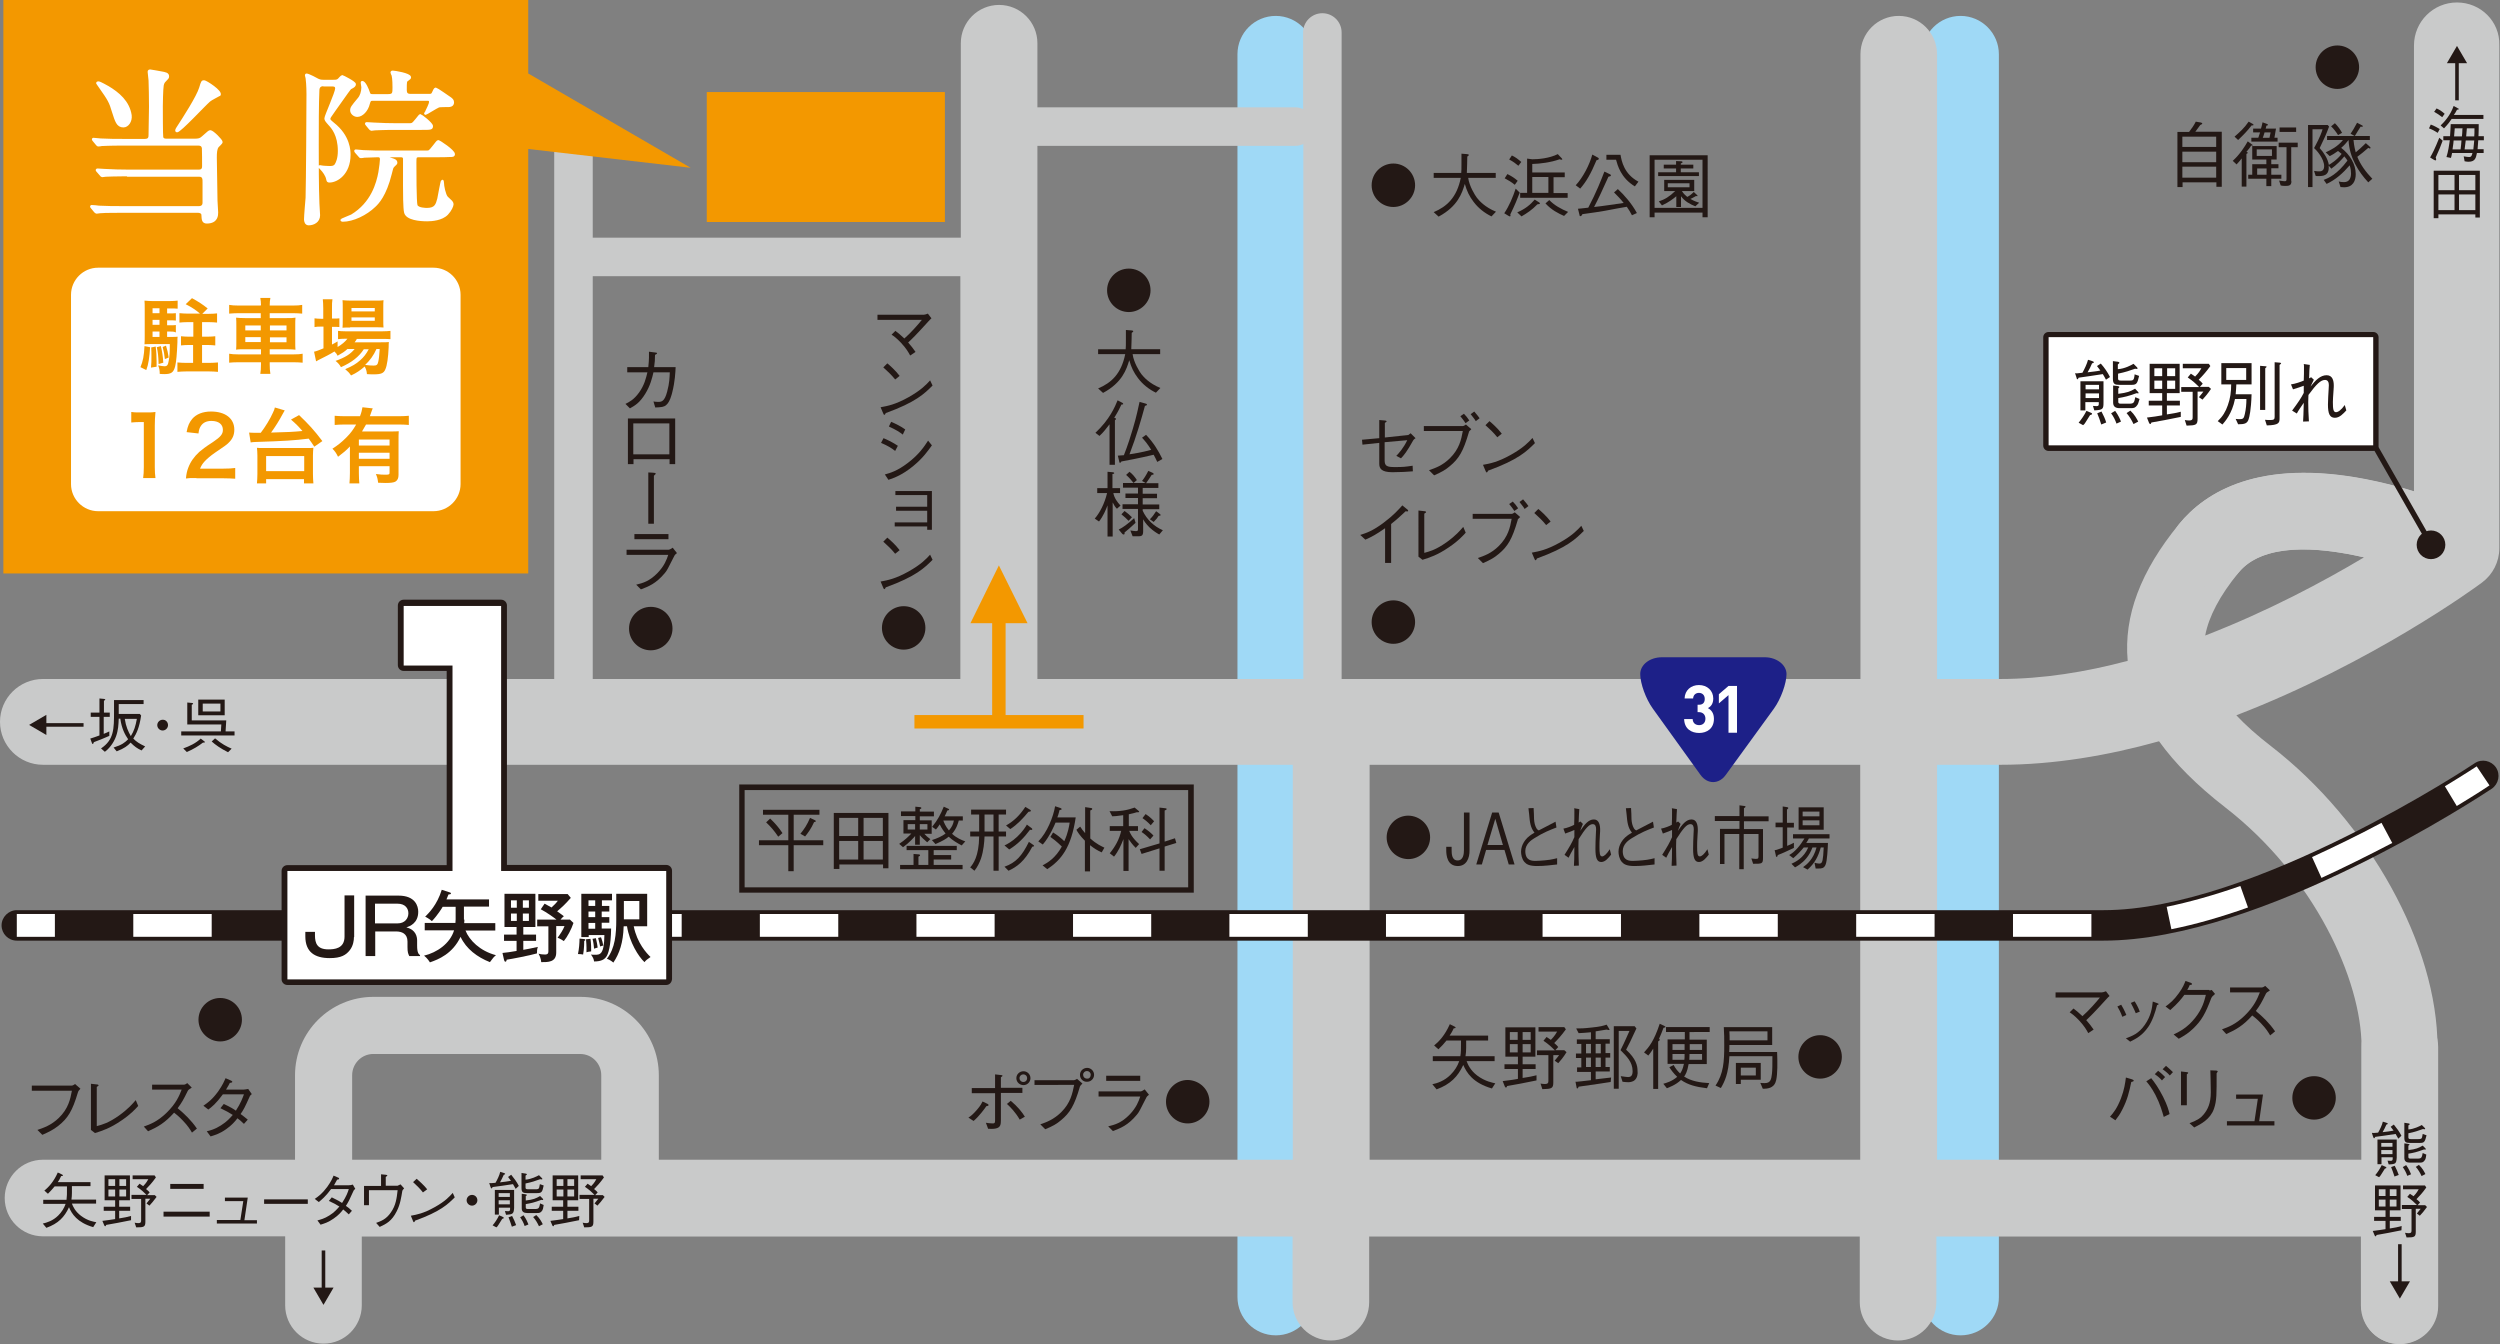 <?xml version="1.0" encoding="utf-8"?>
<!-- Generator: Adobe Illustrator 16.2.1, SVG Export Plug-In . SVG Version: 6.00 Build 0)  -->
<!DOCTYPE svg PUBLIC "-//W3C//DTD SVG 1.1//EN" "http://www.w3.org/Graphics/SVG/1.1/DTD/svg11.dtd">
<svg version="1.1" xmlns="http://www.w3.org/2000/svg" xmlns:xlink="http://www.w3.org/1999/xlink" x="0px" y="0px" width="1116px"
	 height="600px" viewBox="0 0 1116 600" enable-background="new 0 0 1116 600" xml:space="preserve">
<rect x="0" y="0" width="1116" height="600" fill="#808080" stroke="none"/>
<g id="レイヤー_1">
</g>
<g id="写真">
	<g>
		<path fill="#9FD9F6" d="M875.2,596.1c-9.5,0-17.1-7.7-17.1-17.1V24.2c0-9.5,7.7-17.1,17.1-17.1s17.1,7.7,17.1,17.1v554.8
			C892.4,588.4,884.7,596.1,875.2,596.1z"/>
		<path fill="#9FD9F6" d="M569.5,596.1c-9.5,0-17.1-7.7-17.1-17.1V24.2c0-9.5,7.7-17.1,17.1-17.1s17.1,7.7,17.1,17.1v554.8
			C586.7,588.4,579,596.1,569.5,596.1z"/>
		<g>
			<path fill="#C9CACA" d="M1096.8,1.1c-10.6,0-19.2,8.6-19.2,19.2v199.1c-6.5-2-13.8-3.9-21.5-5.4c-47.8-9.3-71.7,5.7-83.4,20
				C955.5,255,948,275,949.8,295c-18.7,5-38,8.1-56.9,8.1h-28.2V24.2c0-9.5-7.7-17.1-17.1-17.1c-9.5,0-17.1,7.7-17.1,17.1v278.9
				H598.9V14.5c0-4.7-3.8-8.6-8.6-8.6c-4.7,0-8.6,3.8-8.6,8.6v34.2c-1.1-0.5-2.3-0.8-3.5-0.8H463.1V19.3c0-9.5-7.7-17.1-17.1-17.1
				c-9.5,0-17.1,7.7-17.1,17.1v86.8H264.6V58.6c0-4.7-3.8-8.6-8.6-8.6c-4.7,0-8.6,3.8-8.6,8.6v244.5H19.2C8.6,303.1,0,311.7,0,322.2
				c0,10.6,8.6,19.2,19.2,19.2h557.9v176.3h-283V480c0-19.3-15.7-35-35-35h-92.4c-19.3,0-35,15.7-35,35v37.7H19.2
				c-9.5,0-17.1,7.7-17.1,17.1c0,9.5,7.7,17.1,17.1,17.1h108.1v30.8c0,9.5,7.7,17.1,17.1,17.1c9.5,0,17.1-7.7,17.1-17.1V552h415.5
				v29.3c0,9.5,7.7,17.1,17.1,17.1c9.5,0,17.1-7.7,17.1-17.1V552h219v29.3c0,9.5,7.7,17.1,17.1,17.1c9.5,0,17.1-7.7,17.1-17.1V552
				h189.5v30.8c0,9.5,7.7,17.1,17.1,17.1c9.5,0,17.1-7.7,17.1-17.1V467.4c0-45.3-30.6-100.5-74.3-134.3c-6.1-4.7-11.3-9.3-15.5-13.8
				c60.5-23.3,106.7-57,109.6-59.2c4.9-3.6,7.8-9.3,7.8-15.4V20.2C1116,9.6,1107.4,1.1,1096.8,1.1z M157.2,517.7V480
				c0-5.2,4.2-9.5,9.4-9.5h92.4c5.2,0,9.4,4.2,9.4,9.5v37.7H157.2z M264.6,303.1V123.3h164.1v179.8H264.6z M463.1,303.1v-238h115.2
				c1.3,0,2.4-0.3,3.5-0.8v238.8H463.1z M830.4,517.7h-219V341.4h219V517.7z M999.3,255.6c10.7-13.1,34.7-11.7,56-6.8
				c-18.1,10.8-43,24.1-70.9,34.9C986,275.2,990.9,265.9,999.3,255.6z M993.2,360.3c40,30.9,61,77.3,61,107.1v50.3H864.7V341.4h28.2
				c23.9,0,48-4.1,70.9-10.5C970.9,340.8,980.7,350.6,993.2,360.3z"/>
		</g>
		<rect x="315.5" y="41.1" fill="#F39800" width="106.3" height="58"/>
		<g>
			<path fill="#231815" d="M939,419.9H7.5c-3.8,0-6.8-3.1-6.8-6.8s3.1-6.8,6.8-6.8H939c66.8,0,164.8-64.9,165.7-65.6
				c3.1-2.1,7.4-1.2,9.5,1.9c2.1,3.1,1.2,7.4-1.9,9.5C1108.2,354.8,1009.9,419.9,939,419.9z"/>
			<g>
				<rect x="7.5" y="408" fill="#FFFFFF" width="17" height="10.2"/>
				<path fill="#FFFFFF" d="M933.6,418.2h-35V408h35V418.2z M863.6,418.2h-35V408h35V418.2z M793.6,418.2h-35V408h35V418.2z
					 M723.6,418.2h-35V408h35V418.2z M653.7,418.2h-35V408h35V418.2z M583.8,418.2h-35V408h35V418.2z M513.9,418.2H479V408h34.9
					V418.2z M444,418.2h-34.9V408H444V418.2z M374.2,418.2h-35V408h35V418.2z M304.3,418.2h-35V408h35V418.2z M234.4,418.2h-35V408
					h35V418.2z M164.4,418.2h-35V408h35V418.2z M94.5,418.2h-35V408h35V418.2z M969.3,414.8l-2.1-10c10.1-2.1,21.2-5.2,32.9-9.3
					l3.4,9.6C991.4,409.4,979.9,412.7,969.3,414.8z M1036.3,391.9l-4.2-9.3c10-4.6,20.5-9.7,31-15.3l4.8,9
					C1057.2,381.9,1046.5,387.2,1036.3,391.9z"/>
				<path fill="#FFFFFF" d="M1096.7,359.8l-5.3-8.8c8.9-5.4,14.2-8.9,14.2-8.9l5.7,8.5C1111.1,350.8,1105.8,354.3,1096.7,359.8z"/>
			</g>
		</g>
		<path fill="#C9CACA" d="M1071.3,600c-9.5,0-17.1-7.7-17.1-17.1V467.4c0-9.5,7.7-17.1,17.1-17.1c9.5,0,17.1,7.7,17.1,17.1v115.5
			C1088.5,592.3,1080.8,600,1071.3,600z"/>
		<path fill="#C9CACA" d="M1096.8,261.9c-2.4,0-4.9-0.5-7.2-1.6l0,0c-17.8-8.2-72.5-26.6-90.3-4.7c-6,7.3-16.8,8.4-24.1,2.4
			c-7.3-6-8.4-16.8-2.4-24.1c11.6-14.2,35.5-29.3,83.4-20c25.6,5,47,14.8,47.9,15.2c8.6,4,12.3,14.2,8.3,22.8
			C1109.5,258.2,1103.3,261.9,1096.8,261.9z"/>
		<g>
			<g>
				<g>
					<path fill="#231815" d="M297.4,439.7H128.3c-1.4,0-2.6-1.1-2.6-2.6v-48.3c0-1.4,1.1-2.6,2.6-2.6h71.1v-86.7h-19.2
						c-1.4,0-2.6-1.1-2.6-2.6v-26.6c0-1.4,1.1-2.6,2.6-2.6h43.5c1.4,0,2.6,1.1,2.6,2.6v115.8h71.1c1.4,0,2.6,1.1,2.6,2.6v48.3
						C299.9,438.6,298.8,439.7,297.4,439.7z M130.9,434.6h164v-43.2h-71.1c-1.4,0-2.6-1.1-2.6-2.6V273.1h-38.4v21.5H202
						c1.4,0,2.6,1.1,2.6,2.6v91.8c0,1.4-1.1,2.6-2.6,2.6h-71.1V434.6z"/>
				</g>
				<g>
					<polygon fill="#FFFFFF" points="223.7,388.8 223.7,270.5 180.2,270.5 180.2,297.1 202,297.1 202,388.8 128.3,388.8 
						128.3,437.2 297.4,437.2 297.4,388.8 					"/>
				</g>
			</g>
		</g>
		<g>
			<path fill="#231815" d="M628.6,194.2c0.2,0,0.9-0.7,1.1-0.8l2.2,2.2c-0.7,0.5-0.8,0.6-1,0.9c-2.9,5.2-4.1,6.6-5.5,8.1l-2.1-1.1
				c1.1-1.1,3.3-3.6,4.9-7l-10.1,0.9v8.1c0,2.6,1.1,3,4.6,3c3.7,0,4.4-0.1,7.9-0.6l0.1,2.5c-2.2,0.2-5.8,0.4-9.1,0.4
				c-5,0-5.9-1.7-5.9-3.8v-9.3l-7.5,0.8l-0.2-2.2l7.7-0.7v-8.1l2.4,0.2c0.2,0,0.9,0.1,0.9,0.4c0,0.1-0.1,0.2-0.8,0.7v6.5
				L628.6,194.2z"/>
			<path fill="#231815" d="M635.6,192.4v-2.2H653c0.3,0,0.9-0.3,1.4-0.7l2.4,2.1c-0.2,0.2-0.9,0.9-1,1c-0.1,0.1-0.1,0.2-0.1,0.4
				c-2.5,8.5-4.4,11.7-8.5,15.1c-1.9,1.6-3.4,2.5-7,4.1l-2.3-2.3c2.6-0.9,6-2,9.4-5.4c4.1-4.1,5-8.2,5.7-12.1H635.6z M654.2,188.9
				c-0.8-1.3-1.9-2.6-2.3-3.1l1.6-1.1c0.9,0.9,1.7,1.9,2.4,3L654.2,188.9z M658.8,188c-0.7-1.2-1.8-2.4-2.3-3.1l1.6-1.2
				c1.1,1.2,2.2,2.7,2.4,3L658.8,188z"/>
			<path fill="#231815" d="M685.2,197.8c-3.6,3.6-7.4,7.4-20.9,12.3c0,0.1-0.4,0.8-0.6,0.8c-0.3,0-0.4-0.4-0.6-0.8l-1.1-2.6
				c3.2-0.6,6.6-1.2,12.5-4.5c5.5-3.1,7.8-5.5,9.6-7.5L685.2,197.8z M668.4,195.2c-1.6-2-3.4-3.7-5.3-5.4l1.8-1.8
				c1,0.8,3.7,3.2,5.5,5.6L668.4,195.2z"/>
			<path fill="#231815" d="M618.3,251.3v-15.5c-3.7,2.6-6,3.9-8.8,5.1l-2.3-2.1c2.8-0.9,5.6-1.8,10.5-5.5c4.4-3.3,6.6-5.8,8.3-7.7
				l2.2,1.8c0.1,0.1,0.4,0.3,0.4,0.6c0,0.1,0,0.3-0.4,0.3c-0.2,0-0.4,0-0.7-0.1c-2.7,2.5-3.6,3.4-6.5,5.7v17.4H618.3z"/>
			<path fill="#231815" d="M633.2,227.9l2.7,0.3c0.4,0,0.7,0.2,0.7,0.4c0,0.2-0.1,0.2-0.8,0.7v17.5c2.6-0.7,5.2-1.4,9.9-4.7
				c4.3-3.1,6.1-5.3,7.5-6.9l1.1,2.6c-1.4,1.5-3.2,3.6-7.5,6.5c-5.1,3.5-8.6,4.6-11.8,5.6l-1.8-1.4V227.9z"/>
			<path fill="#231815" d="M657.4,231.6v-2.2h17.4c0.3,0,0.9-0.3,1.4-0.7l2.4,2.1c-0.2,0.2-0.9,0.9-1,1c-0.1,0.1-0.1,0.2-0.1,0.4
				c-2.5,8.5-4.4,11.7-8.5,15.1c-1.9,1.6-3.4,2.5-7,4.1l-2.3-2.3c2.6-0.9,6-2,9.4-5.4c4.1-4.1,5-8.2,5.7-12.1H657.4z M676,228.1
				c-0.8-1.3-1.9-2.6-2.3-3.1l1.6-1.1c0.9,0.9,1.7,1.9,2.4,3L676,228.1z M680.6,227.2c-0.7-1.2-1.8-2.4-2.3-3.1l1.6-1.2
				c1.1,1.2,2.2,2.7,2.4,3L680.6,227.2z"/>
			<path fill="#231815" d="M707,237c-3.6,3.6-7.4,7.4-20.9,12.3c0,0.1-0.4,0.8-0.6,0.8c-0.3,0-0.4-0.4-0.6-0.8l-1.1-2.6
				c3.2-0.6,6.6-1.2,12.5-4.5c5.5-3.1,7.8-5.5,9.6-7.5L707,237z M690.2,234.4c-1.6-2-3.4-3.7-5.3-5.4l1.8-1.8c1,0.8,3.7,3.2,5.5,5.6
				L690.2,234.4z"/>
			<path fill="#231815" d="M631.7,277.7c0,5.3-4.4,9.7-9.7,9.7s-9.7-4.3-9.7-9.7c0-5.4,4.4-9.7,9.7-9.7
				C627.3,268,631.7,272.3,631.7,277.7z"/>
		</g>
		<g>
			<path fill="#231815" d="M925.6,450.2c1.1,0.8,2.2,1.7,4,3.4c2.6-2.2,6.4-6.5,7.8-8.3h-19.8V443h20.7c0.3,0,1.1-0.2,1.8-0.5
				l1.6,2.1c0,0-1,0.9-1.3,1.3c-5.9,6.5-7.2,7.7-9.1,9.5c1.4,1.6,2.2,2.6,3.3,4.2l-2.4,1.6c-0.8-1.5-1.7-3.1-4.1-5.7
				c-2.2-2.3-3.3-3-4.2-3.6L925.6,450.2z"/>
			<path fill="#231815" d="M946.9,448.5c0.5,0.8,1.5,2.6,2.3,4.6l-1.8,0.8c-0.7-2-1.6-3.6-2.2-4.6L946.9,448.5z M949,463.5
				c2.7-1,5.7-2,8.5-6.1c2.7-3.9,3.2-7.4,3.5-10.3l1.7,0.6c0.7,0.2,0.9,0.4,0.9,0.5c0,0.2-0.1,0.3-0.7,0.5c-0.8,3.2-2,6.9-3.9,9.7
				c-2.7,3.9-5.5,5.3-8.1,6.6L949,463.5z M952.9,447c0.6,0.9,1.6,2.6,2.3,4.6l-1.8,0.7c-0.8-2-1.8-3.8-2.2-4.6L952.9,447z"/>
			<path fill="#231815" d="M986.2,442.1c0.5,0,0.7,0,1.1-0.2l1.5,1.8c-1.2,1-1.4,1.3-1.7,1.9c-2.6,6.9-4.3,9.9-8,13.5
				c-2.2,2.1-3.8,3.1-6.5,4.6l-2.3-1.9c2.8-1.4,6.1-3,9.6-7.4c3.3-4.2,4.1-7.5,4.8-10.3h-9.6c-1.4,1.9-2.9,3.8-6.3,6.8l-2.1-1.6
				c1.8-1.3,3.7-2.8,5.9-5.9c1.9-2.6,2.5-4.3,3-5.5l2.3,0.8c0.6,0.2,0.6,0.5,0.6,0.6c0,0.3-0.4,0.4-1,0.4c-0.3,0.7-0.6,1.4-1.1,2.2
				H986.2z"/>
			<path fill="#231815" d="M1013.3,442.1c-1.4,0.9-1.5,1-1.8,1.5c-1.9,3.9-2.7,5.3-4.5,7.7c3,2.5,6,5.3,8.6,9.1l-2.2,1.8
				c-0.9-1.5-1.8-3-4.1-5.4c-1.8-1.9-3-2.8-3.9-3.5c-4,4.5-7.3,6.4-11.6,8.3l-1.9-2.1c2.7-1,6-2.1,10.2-6.2
				c4.2-4.1,5.6-7.5,6.7-10.3h-13.3v-2.2h14.2c0.5,0,1.1-0.4,1.5-0.7L1013.3,442.1z"/>
			<path fill="#231815" d="M941.9,498.5c1.6-1.8,3.2-3.8,4.9-8.2c1.5-3.9,1.9-6.9,2.2-9.3l2.7,0.8c0.2,0.1,0.8,0.3,0.8,0.6
				c0,0.3-0.5,0.5-1.1,0.6c-0.9,4.3-1.7,7.9-4.1,12.5c-1,2-1.7,2.9-3,4.6L941.9,498.5z M960.3,481.3c1.6,2,3.2,4.2,5.3,8.3
				c1.9,3.8,2.5,6,2.9,7.7l-2.6,1.3c-0.8-2.7-1.6-5.7-3.7-9.8c-1.8-3.4-3.1-4.9-4.1-6.1L960.3,481.3z M965.1,482.3
				c-1-1.2-2.6-2.4-3.2-2.8l1.5-1.5c0.3,0.2,2,1.6,3.1,2.8L965.1,482.3z M968.6,480.1c-1-1.2-2.5-2.3-3.2-2.8l1.5-1.5
				c1,0.8,2.1,1.8,3.1,2.8L968.6,480.1z"/>
			<path fill="#231815" d="M976.2,478.6c0.3,0,0.6,0.1,0.6,0.3c0,0.2,0,0.2-0.6,0.7v13.8h-2.6v-15.1L976.2,478.6z M977.4,501.4
				c3.7-1.4,5.1-2.4,6.3-3.9c1.8-2.2,3.2-4.9,3.2-9.9c0-1-0.1-5.2-0.1-6.1c0-1,0-1.1-0.1-3.7l2.6,0.1c0.1,0,0.7,0.1,0.7,0.4
				c0,0.1-0.1,0.2-0.5,0.8c0,9.1,0.1,12.2-1.2,15.9c-1.6,4.6-5.8,6.8-8.8,8.3L977.4,501.4z"/>
			<path fill="#231815" d="M1015.3,500.5v1.9h-21.2v-1.9h12.3l1.5-10h-9.7v-1.9h12l-1.7,11.9H1015.3z"/>
			<path fill="#231815" d="M1042.7,490.1c0,5.3-4.4,9.7-9.7,9.7s-9.7-4.3-9.7-9.7c0-5.4,4.4-9.7,9.7-9.7
				C1038.3,480.4,1042.7,484.7,1042.7,490.1z"/>
		</g>
		<g>
			<path fill="#231815" d="M631.7,82.7c0,5.3-4.4,9.7-9.7,9.7s-9.7-4.3-9.7-9.7c0-5.4,4.4-9.7,9.7-9.7
				C627.3,73,631.7,77.3,631.7,82.7z"/>
			<path fill="#231815" d="M665.8,96.6c-3.1-1.5-5.9-3.7-8-6.5c-1.9-2.5-3-4.8-3.9-8c-1.2,4-3.1,10-11.7,14.6l-2.2-2
				c5.9-2.5,10.3-6.5,12.1-15.3h-12.1v-2.2h12.3c0.1-1.1,0.1-1.9,0.1-4.3c0-1.6,0-2.8,0-4.3l2.5,0.2c0.2,0,0.8,0.1,0.8,0.4
				c0,0.1-0.1,0.3-0.7,0.7c0,3-0.1,3.4-0.2,7.3h12.9v2.2h-12.3c0.5,3.7,3,7.7,3.9,8.9c1.1,1.4,3.6,4.2,8.5,6.2L665.8,96.6z"/>
			<path fill="#231815" d="M678.4,86c-1.1,2.9-2.1,5.4-4.2,9.7c0.1,0.4,0.1,0.5,0.1,0.6c0,0.2-0.1,0.3-0.3,0.3
				c-0.2,0-0.3-0.1-0.7-0.3l-1.8-1.1c2.2-3.3,3.8-7.1,5.1-11L678.4,86z M672.9,77.7c2,1,3.2,1.8,4.6,3l-1.3,1.8
				c-1.6-1.3-2.8-2-4.5-2.9L672.9,77.7z M674.9,69.4c1.7,0.8,2.7,1.6,4.2,2.9l-1.3,1.7c-1.2-1-2.2-1.8-4.1-2.8L674.9,69.4z
				 M677.3,94.8c3.7-1.6,5.8-3.4,7.8-5.7l1.9,1.2c0.2,0.1,0.4,0.3,0.4,0.5c0,0.3-0.1,0.3-1.1,0.4c-2.4,2.5-4.7,4-7.1,5.4L677.3,94.8
				z M678.6,86.1h3.1V70.8l2.3,0.3c2.7,0,7.6-0.4,11.4-2.3l1.7,1.8c0.1,0.1,0.3,0.3,0.3,0.5c0,0.2-0.1,0.2-0.3,0.2
				c-0.2,0-0.3,0-0.9-0.2c-3.9,1.4-8.6,2-12.2,2.1v3.8h14.5v2.1h-5v7.1h6.3v2.1h-21.2V86.1z M691.2,86.1v-7.1h-7.2v7.1H691.2z
				 M691.6,89.3c2.3,2.4,5.3,4,8.4,5.3l-1.8,1.8c-2.5-1.1-5.7-2.7-8.3-5.6L691.6,89.3z"/>
			<path fill="#231815" d="M712.7,71.5c-2.6,6.2-4.6,9.6-7.3,12.7l-2-1.5c3.2-3.4,6.2-9.2,7.4-13.7l2.6,1.4c0.2,0.1,0.3,0.3,0.3,0.4
				C713.8,71.2,713.3,71.4,712.7,71.5z M728.5,96.1c-0.9-1.7-1.2-2.2-2.3-3.8c-2,0.3-6.5,1.2-9.8,1.8c-2.3,0.4-5.5,0.9-10,1.5
				c-0.1,0.3-0.5,0.9-0.9,0.9c-0.3,0-0.4-0.2-0.4-0.5l-0.7-2.8c0.6-0.1,0.8-0.1,1.1-0.1c0.6-0.1,3-0.3,3.5-0.4
				c3.7-7,5.8-12.5,7.2-16.1l2.5,1.2c0.4,0.2,0.4,0.3,0.4,0.5c0,0.4-0.4,0.4-1.1,0.6c-3,6.6-4.1,9.1-6.4,13.5
				c4-0.4,8.8-1.2,13.2-1.8c-1.3-1.7-3-3.4-4.3-4.7l1.7-1.5c2.7,2.5,6.2,6.4,8.5,10.7L728.5,96.1z M729.8,83.2
				c-6.3-3.8-7.7-9.4-8.4-11.9h-4.3v-2.2h6.3c0.5,2.9,1.6,8.6,8,12L729.8,83.2z"/>
			<path fill="#231815" d="M736.5,69.3h25.8V97H760v-2.1h-21.4V97h-2.2V69.3z M760,92.9V71.3h-21.4v21.5H760z M748.2,71.9l2.2,0.1
				c0.6,0,0.7,0.3,0.7,0.4c0,0.2-0.2,0.3-0.8,0.6v0.5h5.6v1.7h-5.6v1.7h8.1v1.7h-18.2v-1.7h8v-1.7h-5.5v-1.7h5.5V71.9z M757.5,87
				c0.1,0.1,0.3,0.3,0.3,0.4c0,0.1-0.2,0.2-0.2,0.2c-0.1,0-0.4-0.1-0.5-0.1c-1.2,0.7-2,1.1-2.5,1.3c1.7,1,3,1.4,3.9,1.7l-1.7,1.6
				c-2.5-1-4.8-2.3-6.4-4.5v4.8h-2.1v-4.8c-1.3,1.1-3.2,2.6-6.4,4.1l-1.4-1.8c2.7-0.9,4.7-2.1,7.3-4.6h-4.9v-5h13.4v5h-5.5
				c0.8,1.3,1.8,2.1,2.4,2.6c1-0.5,1.8-1.1,2.9-2.2L757.5,87z M754.2,83.6v-1.8h-9.7v1.8H754.2z"/>
		</g>
		<g>
			<path fill="#231815" d="M638.4,373.8c0,5.3-4.4,9.7-9.7,9.7s-9.7-4.3-9.7-9.7c0-5.4,4.4-9.7,9.7-9.7
				C634,364.2,638.4,368.4,638.4,373.8z"/>
			<path fill="#231815" d="M650.8,386.6c-4.7,0-5.2-4.6-5.2-7.1V378h2.4v1.3c0,1.9,0.1,4.8,2.7,4.8c2.6,0,2.8-3.1,2.8-4.6v-16.8h2.5
				v16.7C656.1,383.3,654.5,386.6,650.8,386.6z"/>
			<path fill="#231815" d="M673.5,385.9l-1.9-6.5h-8.2l-1.9,6.5H659l7.1-23.2h2.9l7.1,23.2H673.5z M667.5,365.5l-3.5,11.7h6.9
				L667.5,365.5z"/>
			<path fill="#231815" d="M684.6,360.7c0.1,0.8,0.2,4.3,0.2,5c0.1,1.5,0.4,2.9,1.1,4.1c0.3,0.5,0.5,0.6,1,0.9
				c1.2-0.6,6.4-3.3,7.5-3.9l0.4,2.6c-2.6,1-5.8,2.2-9.9,4.8c-1.3,0.8-4,2.6-4,5.7c0,4.4,3,4.4,4.7,4.4c0.3,0,3.4-0.1,6.2-0.5
				c1.3-0.2,2-0.4,3.3-0.7v2.8c-3,0.3-5.4,0.7-9,0.7c-3.4,0-4.7-0.8-5.6-1.8c-1.2-1.4-1.5-3.4-1.5-4.6c0-3.3,2.2-5.6,2.9-6.3
				c1.2-1.1,2.4-1.8,3.1-2.2c-1.8-2.2-2.1-4.6-2.4-8.3c-0.1-0.9-0.1-1.2-0.2-1.7c-0.1-0.5-0.1-0.6-0.1-0.9L684.6,360.7z"/>
			<path fill="#231815" d="M719.2,381.5c-1.2,1.5-2.6,3.3-4.4,3.3c-1.9,0-2.6-1.8-2.6-5.9c0-1.7,0.1-5.2,0.2-6.7
				c0-0.2,0.1-1.3,0.1-2c0-1.2-0.3-2.3-1.5-2.3c-1.6,0-3.2,1.8-6.3,6.7c0,0.8-0.1,1.4-0.1,3.3c0,3.4,0.1,4.5,0.2,8.5l-2.2,0.1
				c0.1-1.7,0.2-3.6,0.2-8.4c-1.5,2.7-1.9,3.3-2.6,4.8l-1.8-1.3c2.4-3.8,3.3-5.4,4.4-7.9v-3.2c-0.7,0.3-2.5,1.1-4.1,1.6l-0.8-2.2
				c1.7-0.3,3.7-1.1,4.8-1.7c0.1-1.8,0.1-4.2,0.1-6c0-0.7,0-1-0.1-1.4l2.3,0.4c-0.1,0.8-0.2,3.7-0.3,6c0.4-0.2,0.5-0.3,0.8-0.5
				l1.1,1.1c-0.2,0.5-1.1,2.6-1.2,3.1c1.9-2.8,3.7-5.1,6.1-5.1c2.3,0,2.8,2.5,2.8,4.6c0,0.2,0,1-0.1,2.1c-0.2,3.3-0.2,3.8-0.2,5.3
				c0,3.1,0.1,4.5,1.2,4.5c0.8,0,1.9-0.9,3.4-3.2L719.2,381.5z"/>
			<path fill="#231815" d="M728.1,360.7c0.1,0.8,0.2,4.3,0.2,5c0.1,1.5,0.4,2.9,1.1,4.1c0.3,0.5,0.5,0.6,1,0.9
				c1.2-0.6,6.4-3.3,7.5-3.9l0.4,2.6c-2.6,1-5.8,2.2-9.9,4.8c-1.3,0.8-4,2.6-4,5.7c0,4.4,3,4.4,4.7,4.4c0.3,0,3.4-0.1,6.2-0.5
				c1.3-0.2,2-0.4,3.3-0.7v2.8c-3,0.3-5.4,0.7-9,0.7c-3.4,0-4.7-0.8-5.6-1.8c-1.2-1.4-1.5-3.4-1.5-4.6c0-3.3,2.2-5.6,2.9-6.3
				c1.2-1.1,2.4-1.8,3.1-2.2c-1.8-2.2-2.1-4.6-2.4-8.3c-0.1-0.9-0.1-1.2-0.2-1.7c-0.1-0.5-0.1-0.6-0.1-0.9L728.1,360.7z"/>
			<path fill="#231815" d="M762.8,381.5c-1.2,1.5-2.6,3.3-4.4,3.3c-1.9,0-2.6-1.8-2.6-5.9c0-1.7,0.1-5.2,0.2-6.7
				c0-0.2,0.1-1.3,0.1-2c0-1.2-0.3-2.3-1.5-2.3c-1.6,0-3.2,1.8-6.3,6.7c0,0.8-0.1,1.4-0.1,3.3c0,3.4,0.1,4.5,0.2,8.5l-2.2,0.1
				c0.1-1.7,0.2-3.6,0.2-8.4c-1.5,2.7-1.9,3.3-2.6,4.8l-1.8-1.3c2.4-3.8,3.3-5.4,4.4-7.9v-3.2c-0.7,0.3-2.5,1.1-4.1,1.6l-0.8-2.2
				c1.7-0.3,3.7-1.1,4.8-1.7c0.1-1.8,0.1-4.2,0.1-6c0-0.7,0-1-0.1-1.4l2.3,0.4c-0.1,0.8-0.2,3.7-0.3,6c0.4-0.2,0.5-0.3,0.8-0.5
				l1.1,1.1c-0.2,0.5-1.1,2.6-1.2,3.1c1.9-2.8,3.7-5.1,6.1-5.1c2.3,0,2.8,2.5,2.8,4.6c0,0.2,0,1-0.1,2.1c-0.2,3.3-0.2,3.8-0.2,5.3
				c0,3.1,0.1,4.5,1.2,4.5c0.8,0,1.9-0.9,3.4-3.2L762.8,381.5z"/>
			<path fill="#231815" d="M767.9,370h8.6v-3.5h-11v-2.2h11v-4.8l2.2,0.3c0.2,0,0.5,0.1,0.5,0.3c0,0.2-0.2,0.4-0.7,0.7v3.6h11v2.2
				h-11v3.5h8.5v12.8c0,2.7-0.4,2.7-4.4,2.7l-0.8-2.4c1.1,0.2,1.9,0.2,2.1,0.2c1.1,0,1.1-0.3,1.1-1.6v-9.5h-6.6v15.7h-2v-15.7h-6.6
				v13.4h-2V370z"/>
			<path fill="#231815" d="M797.8,369.3v8.3c1.8-0.8,2.3-1,3-1.4v2.3c-2.4,1.1-4.8,2.3-7.2,3.2c-0.1,0.4-0.2,0.8-0.5,0.8
				c-0.3,0-0.4-0.4-0.4-0.8l-0.5-2.2c0.6,0,0.9-0.1,3.6-1.1v-9.1h-3.2v-2.1h3.2V360l1.9,0.3c0.1,0,0.6,0.1,0.6,0.4
				c0,0.2-0.1,0.3-0.6,0.7v5.9h3.1v2.1H797.8z M807.5,374.3c-0.4,0.7-1,1.8-1.2,2h9.7c-0.1,2.1-0.3,8.1-1.1,9.8
				c-0.7,1.6-1.9,1.6-3,1.6h-1.4l-0.5-2.6c0.5,0.2,1.4,0.4,2.1,0.4c0.5,0,1.2,0,1.5-1.6c0.2-0.9,0.4-2.7,0.5-5.6h-1.3
				c-1.2,4.2-2.6,6.9-5.9,9.9l-2-1.1c1.7-1.2,4.6-3.5,6-8.8h-1.8c-0.8,2-1.5,3.3-2.8,4.9c-1.9,2.3-4.1,3.5-5,4l-1.6-1.6
				c1.8-0.8,5.6-2.7,7.5-7.3h-2c-1.5,1.8-2.8,3.2-4.7,4.8l-1.8-1.4c2.8-1.6,5-4.4,6.8-7.4h-5.1v-1.9h16.3v1.9H807.5z M802.9,370.4
				v-10h11.2v10H802.9z M812.2,362.3h-7.5v2.1h7.5V362.3z M812.2,366.2h-7.5v2.2h7.5V366.2z"/>
		</g>
		<g>
			<path fill="#231815" d="M432.3,498.9c1.1-0.7,2.1-1.5,3.9-3.6c1.7-2,2-2.8,2.4-3.6l2.3,1.1c0.2,0.1,0.4,0.3,0.4,0.5
				c0,0.4-0.6,0.4-1,0.5c-0.8,1.2-3.3,4.6-5.7,6.6L432.3,498.9z M444.2,488h-10.4v-2.3h10.4v-6.1l2.6,0.3c0.4,0,0.7,0.1,0.7,0.3
				s-0.1,0.3-0.7,0.7v4.7h9.6v2.3h-9.6v12.1c0,1.9-0.1,3.4-2.5,3.8c-0.8,0.2-2.3,0.1-3.2,0.1l-1-2.7c0.6,0.1,2,0.3,3,0.3
				c0.9,0,1.1-0.2,1.1-1.3V488z M451.2,491.4c3,2.5,5.1,5.1,6.3,7.1l-2.3,1.3c-2-3.5-4.4-5.8-5.7-7L451.2,491.4z M453.7,481.3
				c0-1.8,1.5-3.1,3.2-3.1c1.7,0,3.1,1.4,3.1,3.1c0,1.7-1.4,3.1-3.1,3.1C455.1,484.4,453.7,483,453.7,481.3z M458.5,481.3
				c0-1-0.7-1.7-1.7-1.7c-0.9,0-1.7,0.7-1.7,1.7c0,0.9,0.7,1.7,1.7,1.7C457.8,483,458.5,482.3,458.5,481.3z"/>
			<path fill="#231815" d="M461.8,484.5v-2.3h17.6c0.3,0,0.8-0.2,1.4-0.6l2.4,2.1c-0.8,0.8-0.9,0.9-1.1,1.3
				c-2.5,8.6-4.5,11.8-8.5,15.1c-1.9,1.6-3.4,2.5-7,4l-2.2-2.2c2.6-0.9,6-2.1,9.4-5.5c4.1-4.1,4.9-8.2,5.7-12.1H461.8z M482.1,479.8
				c0-1.8,1.5-3.1,3.2-3.1s3.1,1.4,3.1,3.1c0,1.7-1.4,3.1-3.1,3.1C483.5,483,482.1,481.6,482.1,479.8z M486.9,479.8
				c0-1-0.8-1.7-1.7-1.7c-0.9,0-1.7,0.7-1.7,1.7c0,0.9,0.7,1.7,1.8,1.7C486.2,481.6,486.9,480.8,486.9,479.8z"/>
			<path fill="#231815" d="M490.4,489.5v-2.3h18.8c0.3,0,1.1-0.4,1.8-0.9l1.9,2.4c-0.8,0.6-0.9,0.8-1.1,1.1c-3,5.9-3.3,6.6-4.3,7.8
				c-4,4.8-7.3,6-10.7,7.3l-2.1-2.1c2.9-0.7,5.9-1.5,9.5-5.2c3.1-3.2,4.1-6,4.8-8.1H490.4z M509,482.5h-15.2v-2.3H509V482.5z"/>
			<path fill="#231815" d="M539.9,491.8c0,5.3-4.4,9.7-9.7,9.7s-9.7-4.3-9.7-9.7c0-5.4,4.4-9.7,9.7-9.7
				C535.5,482.2,539.9,486.4,539.9,491.8z"/>
		</g>
		<g>
			<path fill="#231815" d="M108,455.2c0,5.3-4.4,9.7-9.7,9.7s-9.7-4.3-9.7-9.7c0-5.4,4.4-9.7,9.7-9.7
				C103.6,445.5,108,449.8,108,455.2z"/>
			<path fill="#231815" d="M14.2,486.8v-2.2h17.9c0.3,0,0.9-0.3,1.4-0.7l2.4,2.1c-0.8,0.9-0.9,1-1.1,1.6c-2.5,8.4-4.5,11.6-8.8,15
				c-2.3,1.8-4.2,2.7-7.1,4l-2.2-2.2c2.6-0.9,6.1-2,9.6-5.4c4.2-4.1,5.1-8.3,5.8-12.1H14.2z"/>
			<path fill="#231815" d="M40.6,483.8l2.7,0.3c0.4,0,0.7,0.2,0.7,0.4c0,0.2-0.1,0.2-0.8,0.7v17.5c2.6-0.7,5.2-1.4,9.9-4.7
				c4.3-3.1,6.1-5.3,7.5-6.9l1.1,2.6c-1.4,1.5-3.2,3.6-7.5,6.5c-5.1,3.5-8.6,4.6-11.8,5.6l-1.8-1.4V483.8z"/>
			<path fill="#231815" d="M85.6,485.5c-1.4,0.9-1.5,1-1.8,1.5c-1.9,3.9-2.7,5.3-4.5,7.7c3,2.5,6,5.3,8.6,9.1l-2.2,1.8
				c-0.9-1.5-1.8-3-4.1-5.4c-1.8-1.9-3-2.8-3.9-3.5c-4,4.5-7.3,6.4-11.6,8.3l-1.9-2.1c2.7-1,6-2.1,10.2-6.2
				c4.2-4.1,5.6-7.5,6.7-10.3H67.9v-2.2h14.2c0.5,0,1.1-0.4,1.5-0.7L85.6,485.5z"/>
			<path fill="#231815" d="M112.4,488.4c-0.6,0.5-0.6,0.6-0.8,0.8c-2.4,5.3-2.8,6.1-4.2,8.1c1.1,0.8,2.1,1.6,3.2,2.5l-1.7,1.9
				c-1.4-1.3-2-1.9-2.9-2.5c-1.1,1.4-2.5,3.1-5.1,4.9c-2.8,2-5,2.6-6.9,3.2l-1.7-2.3c1.7-0.4,3.6-0.9,6.3-2.6
				c2.7-1.7,4.1-3.3,5.3-4.7c-1.7-1.1-3-1.8-5.5-3l1.5-1.9c3,1.4,4.6,2.4,5.4,3c2.2-3.4,3-5.7,3.6-7.3h-9.4c-3,4.1-5,5.7-6.5,6.8
				l-2.2-1.7c2-1.4,3.9-2.7,6.6-6.4c2.1-3,2.8-4.8,3.3-5.9l2.5,1.1c0.4,0.2,0.5,0.4,0.5,0.5c0,0.4-0.8,0.5-1.1,0.5
				c-0.4,0.9-0.6,1.1-1.7,3h7.8c0.5,0,1.5-0.2,2.1-0.3L112.4,488.4z"/>
		</g>
		<g>
			<path fill="#231815" d="M666,485.9c-8.6-2.5-11.3-7.1-12.8-10.5c-2.4,5.2-5.7,8.6-11.9,10.9l-1.9-2.3c2-0.4,5.3-1.4,8.1-4.2
				c1.8-1.8,3.1-3.8,3.9-6.1h-11.8v-2.2h12.3c0.3-1.7,0.3-2.9,0.3-7h-6.5c-1.2,1.5-2,2.4-3.6,3.9l-1.9-1.7c2.2-1.8,4.8-4.5,7-9.5
				l2.2,1.1c0.2,0.1,0.4,0.3,0.4,0.4c0,0.2-0.2,0.3-0.9,0.4c-0.7,1.6-1.2,2.3-1.8,3.2h17.2v2.2h-9.8c0,1.4,0.1,5-0.3,7h13v2.2h-12.5
				c0.6,1.6,1.7,4.1,4.7,6.4c3.6,2.7,6.9,3.2,8.1,3.5L666,485.9z"/>
			<path fill="#231815" d="M685.9,482.3c-5.9,1.2-8.9,1.8-13.1,2.5c-0.1,0.2-0.3,0.7-0.5,0.7c-0.3,0-0.5-0.4-0.6-0.6l-0.9-2.3
				c2.7-0.3,4.6-0.6,6.8-1v-4.4h-6v-2.1h6v-3.4H672v-13.1h13.4v13.1h-5.7v3.4h5.8v2.1h-5.8v4c2.8-0.4,4.2-0.7,6.2-1.2L685.9,482.3z
				 M677.6,460.7H674v3.5h3.5V460.7z M677.6,466.1H674v3.7h3.5V466.1z M683.3,460.7h-3.6v3.5h3.6V460.7z M683.3,466.1h-3.6v3.7h3.6
				V466.1z M695.6,474.6l-1.6-1.1c1.2-1.5,1.6-1.9,2-2.5h-2.6v12.1c0,2.8-0.7,3-4.9,3.1l-0.8-2.5c0.4,0.1,1.3,0.2,1.9,0.2
				c1.6,0,1.6-0.7,1.6-1.6V471h-5.1v-2.1h8c-1.5-1.5-2.7-2.7-5.1-4.3l1.4-1.7c0.8,0.5,1,0.7,1.9,1.3c0.5-0.5,1.7-1.7,2.8-3.7h-8.3
				v-2h11.5l0.7,1c-2,2.8-3.7,4.6-5.2,6.1c1.2,1.1,1.4,1.2,1.8,1.8l-1.3,1.4h4l1,0.9C697.8,472.1,696.6,473.5,695.6,474.6z"/>
			<path fill="#231815" d="M719,483c-2.8,0.4-7.6,1.2-14.3,2.1c-0.1,0.3-0.3,0.8-0.6,0.8c-0.2,0-0.3-0.3-0.3-0.4l-0.5-2.6
				c0.4,0,0.9,0,2.5-0.2c0.7-0.1,2.9-0.3,4.4-0.5v-3.7H704v-2h1.9v-4.2h-2.4v-2h2.4V466h-2v-2h6.3v-3.2c-1.7,0.2-3.8,0.3-5.5,0.4
				l-1.1-2.1c1.9,0,3.4,0,6.8-0.4c4.1-0.4,5.3-0.8,6.8-1.3l1.1,1.8c0,0.1,0.2,0.3,0.2,0.4c0,0.2-0.2,0.2-0.3,0.2c-0.2,0-0.3,0-1-0.2
				c-1.7,0.3-2.8,0.5-4.9,0.8v3.5h6.3v2h-1.9v4.2h2.1v2h-2.1v4.2h1.9v2h-6.3v3.5c1.6-0.2,3.8-0.4,6.9-0.8L719,483z M710.2,466h-2.2
				v4.2h2.2V466z M710.2,472.1h-2.2v4.2h2.2V472.1z M714.6,466h-2.3v4.2h2.3V466z M714.6,472.1h-2.3v4.2h2.3V472.1z M729.7,482.2
				c-0.9,0.8-2.3,0.9-2.8,0.9c-0.8,0-1.8-0.1-2.6-0.2l-0.8-2.5c2.3,0.3,2.6,0.4,3.3,0.4c1,0,2-0.4,2-2.6c0-4.1-2.6-6.6-5.4-9.4
				c2.1-4.1,3.4-7.4,4-8.6h-4.8v25.8h-2.2v-27.9h9.3l0.8,1c-2.2,4.9-3.6,7.6-4.6,9.5c4.4,4,5.1,7.1,5.1,9.4
				C731.2,479.3,730.9,481.2,729.7,482.2z"/>
			<path fill="#231815" d="M742.6,458.8c-0.8,2.1-1.2,3.1-2,4.9c0.2,0.1,0.3,0.3,0.3,0.4c0,0.4-0.3,0.5-0.7,0.8v21.2H738v-18
				c-1.3,2.1-1.9,2.7-2.2,3.1l-1.9-1.4c2.3-2.5,4.5-5.2,7-12.8l2.1,1c0.5,0.3,0.5,0.4,0.5,0.4C743.5,458.6,743.2,458.7,742.6,458.8z
				 M754.2,460.8v3.3h7.7v10.9h-8.1c-0.6,3.5-1.4,4.7-2,5.6c3.3,2.1,7.3,2.7,11.2,2.9l-1,2.3c-5-0.6-8.4-1.5-11.6-3.7
				c-2.4,2.3-5.4,3.3-6.3,3.7l-1.6-2c1.4-0.4,3.9-1.1,6.2-3.1c-1.7-1.6-2.9-3.3-3.5-4.3l1.9-1c0.9,1.7,1.7,2.6,2.9,3.8
				c0.5-0.7,1.2-1.8,1.7-4.3h-7.3v-10.9h7.7v-1.7v-1.6h-8.4v-2.2h19.5v2.2H754.2z M752,466.1h-5.4v2.6h5.4V466.1z M746.6,470.5v2.6
				h5.3c0.1-0.8,0.1-1,0.1-2.6H746.6z M759.7,470.5h-5.5c0,1.2-0.1,2.2-0.1,2.6h5.7V470.5z M759.7,466.1h-5.4c0,1.8,0,2,0,2.6h5.5
				V466.1z"/>
			<path fill="#231815" d="M792.9,482.1c-0.3,1.2-0.9,4.1-6,3.9l-1.1-2.6c0.7,0.1,1.4,0.1,2,0.1c2.6,0,2.9-1.7,3.2-4.2
				c0.2-1.8,0.2-3.8,0.2-7.8H772c-0.4,7.8-2.1,11.3-3.8,14.2l-2.4-1.1c3.6-5.3,3.9-10.8,3.9-17.9c0-2.7,0-5.6-0.2-8.2h21.6v8h-19.1
				c0,1.1,0,2.4-0.1,3.1h21.4C793.5,474.4,793.5,479.4,792.9,482.1z M788.9,460.4H772c0.1,1,0.1,2.6,0.1,4h16.9V460.4z M777.1,482
				v1.9h-2.2v-9.4H786v7.5H777.1z M783.8,476.6h-6.7v3.5h6.7V476.6z"/>
			<path fill="#231815" d="M822.2,471.8c0,5.3-4.4,9.7-9.7,9.7s-9.7-4.3-9.7-9.7c0-5.4,4.4-9.7,9.7-9.7
				C817.8,462.1,822.2,466.4,822.2,471.8z"/>
		</g>
		<g>
			<path fill="#231815" d="M20.7,319.1v3.7h16.6v1.6H20.7v3.7l-7.7-4.5L20.7,319.1z"/>
			<path fill="#231815" d="M46.3,320v7.6c1.2-0.5,1.7-0.7,2.5-1.1v2c-2.7,1.2-4.5,1.9-6.9,2.8c-0.1,0.2-0.2,0.8-0.5,0.8
				c-0.2,0-0.4-0.3-0.4-0.5l-0.7-1.9c1.3-0.4,2.2-0.7,4.1-1.4V320h-3.9v-1.9h3.9v-6.3l2.1,0.2c0.2,0.1,0.5,0.1,0.5,0.3
				c0,0.2-0.4,0.4-0.6,0.5v5.3H49v1.9H46.3z M63.2,335c-2-0.9-3.2-1.8-4.9-3.5c-1.4,1.5-2.7,2.5-6.2,3.9l-1.4-1.7
				c3.8-1.2,5-2.2,6.5-3.7c-1.4-2-2.9-4.8-3.5-9.2H53c-0.1,2.6-0.2,5.1-1.2,7.9c-1.1,3.1-3.3,5.7-5,6.9l-1.7-1.5
				c5.8-3.9,5.8-8.6,5.8-16.6v-5h13.2v1.8H53v4.4h9.4l0.6,0.7c-0.8,5.5-2.1,8.1-3.5,10.3c1.5,1.5,2.6,2.2,5.3,3.5L63.2,335z
				 M55.7,320.9c0.5,3.4,1.5,5.6,2.7,7.7c1.5-2.4,2.1-4.5,2.7-7.7H55.7z"/>
			<path fill="#231815" d="M75,323.7c0,1.3-1.1,2.4-2.4,2.4c-1.3,0-2.4-1.1-2.4-2.4c0-1.3,1.1-2.4,2.4-2.4
				C73.9,321.2,75,322.3,75,323.7z"/>
			<path fill="#231815" d="M80.9,328.3v-1.8h17.7l0.2-3.1H83.6v-9.8l2.1,0.2c0.2,0,0.5,0.1,0.5,0.3c0,0.3-0.4,0.4-0.6,0.5v7H101
				l-0.3,4.9h4v1.8H80.9z M90.6,331.5c-2.1,1.6-4.2,2.9-7.2,4.2l-1.6-1.6c2.8-1,5.6-2.3,7.8-4.4l1.7,1.3c0.1,0.1,0.2,0.2,0.2,0.3
				C91.4,331.5,91,331.5,90.6,331.5z M88.5,319.3v-7h11.8v7H88.5z M98.4,314.1h-7.9v3.5h7.9V314.1z M101.8,335.8
				c-3.4-1.7-5.6-3.3-7.3-4.8l1.5-1.4c2.9,2.5,5.3,3.7,7.4,4.6L101.8,335.8z"/>
		</g>
		<g>
			<path fill="#231815" d="M1070.6,508.3c-0.3-0.5-0.8-1.4-1.2-2.1c-1.3,0.2-8.6,1.3-9.1,1.3c-0.2,0.4-0.3,0.6-0.5,0.6
				c-0.2,0-0.2-0.1-0.5-0.8l-0.5-1.6c0.5,0.1,0.9,0.1,2.8-0.1c0.7-1.2,1.8-3.4,2.1-4.9l1.6,0.5c0.2,0.1,0.6,0.2,0.6,0.4
				c0,0.2-0.3,0.4-0.6,0.4c-0.5,1.2-1.1,2.3-1.7,3.4c1.9-0.2,3.3-0.4,4.9-0.7c-1.1-1.5-1.2-1.6-1.3-1.7l1.4-1c1.3,1.6,2.5,3.2,3.4,5
				L1070.6,508.3z M1065.1,521.5c-0.2,0.1-0.2,0.1-0.5,0.2c-0.3,0.4-1.5,2.3-1.7,2.7c-0.4,0.6-0.5,0.8-0.9,1.1l-1.7-0.9
				c1.1-1.3,2.1-2.8,2.9-4.5l1.8,0.8c0.1,0.1,0.3,0.2,0.3,0.4C1065.4,521.4,1065.2,521.4,1065.1,521.5z M1066.3,519.8l-0.5-1.7
				c0.4,0,1,0.1,1.4,0.1c0.8,0,0.9-0.4,0.9-1v-0.6h-5v3.1h-1.8v-11h8.6v8.1C1069.7,519.4,1069.5,519.7,1066.3,519.8z M1068,510.2h-5
				v1.7h5V510.2z M1068,513.4h-5v1.8h5V513.4z M1068.9,525.2c-0.4-1.4-1.1-3.1-1.5-4.2l1.6-0.6c0.7,1.3,1.4,2.9,1.8,4.1
				L1068.9,525.2z M1074.6,524.9c-0.4-1.3-1.2-2.8-2-3.9l1.5-0.9c1.2,1.6,1.9,3.3,2.2,4.1L1074.6,524.9z M1080.3,510.2h-4.5
				c-1.8,0-2.5-0.3-2.5-2.3v-6.7l1.9,0.3c0.2,0.1,0.5,0.1,0.5,0.3c0,0.2-0.1,0.2-0.6,0.6v1.8c2.6-0.2,5.1-1.5,6-2l1.3,1.3
				c0.1,0.1,0.2,0.2,0.2,0.4c0,0.2-0.2,0.2-0.3,0.2c-0.1,0-0.5-0.1-0.7-0.1c-2.2,0.8-3.6,1.3-6.5,1.9v1.7c0,0.5,0,0.9,1.1,0.9h3.2
				c1.2,0,1.6-0.1,1.8-0.8c0.1-0.2,0.2-1.3,0.3-1.5l1.7,0.6C1082.5,509.7,1082.2,510.2,1080.3,510.2z M1082.5,517.8
				c-0.7,1.1-1.3,1.2-2.3,1.2h-4.4c-1.5,0-2.5-0.5-2.5-2.1v-6.5l1.5,0.2c0.6,0.1,0.8,0.2,0.8,0.4c0,0.1-0.1,0.2-0.2,0.2
				c-0.1,0.1-0.2,0.2-0.3,0.2v2c3.4-0.4,4.5-0.9,6.4-2l1.1,1.1c0.2,0.2,0.3,0.4,0.3,0.5c0,0.1-0.2,0.2-0.3,0.2
				c-0.2,0-0.4-0.1-0.5-0.1c-3.3,1.2-4.5,1.5-7,1.9v1.3c0,0.4,0,0.9,0.8,0.9h3.3c1.8,0,1.9-0.5,2.3-2.5l1.6,0.7
				C1082.9,517.1,1082.7,517.5,1082.5,517.8z M1081,525c-0.7-1.5-1.5-2.9-2.6-4.1l1.4-0.9c1.6,1.5,2.4,3.1,2.9,4.1L1081,525z"/>
			<path fill="#231815" d="M1072,549.2c-5,1-7.5,1.5-11.1,2.1c-0.1,0.2-0.2,0.6-0.4,0.6c-0.3,0-0.4-0.3-0.5-0.5l-0.8-1.9
				c2.3-0.3,3.9-0.5,5.7-0.8V545h-5.1v-1.8h5.1v-2.9h-4.7v-11.1h11.4v11.1h-4.8v2.9h4.9v1.8h-4.9v3.4c2.4-0.4,3.6-0.6,5.3-1.1
				L1072,549.2z M1064.9,530.9h-3v3h3V530.9z M1064.9,535.5h-3v3.1h3V535.5z M1069.8,530.9h-3v3h3V530.9z M1069.8,535.5h-3v3.1h3
				V535.5z M1080.2,542.7l-1.3-1c1.1-1.3,1.3-1.6,1.7-2.1h-2.2v10.2c0,2.4-0.6,2.6-4.1,2.6l-0.7-2.1c0.4,0.1,1.1,0.2,1.6,0.2
				c1.3,0,1.3-0.6,1.3-1.3v-9.5h-4.3v-1.8h6.7c-1.2-1.2-2.3-2.3-4.3-3.6l1.2-1.4c0.7,0.5,0.8,0.6,1.6,1.1c0.4-0.4,1.4-1.4,2.3-3.1
				h-7v-1.7h9.8l0.6,0.9c-1.7,2.4-3.1,3.9-4.4,5.2c1.1,0.9,1.2,1,1.6,1.5l-1.1,1.2h3.4l0.8,0.8
				C1082.1,540.6,1081.1,541.8,1080.2,542.7z"/>
			<path fill="#231815" d="M1066.8,572h3.7v-16.6h1.6V572h3.7l-4.5,7.7L1066.8,572z"/>
		</g>
		<g>
			<path fill="#231815" d="M1101.3,28.2h-3.7v16.6h-1.6V28.2h-3.7l4.5-7.7L1101.3,28.2z"/>
			<path fill="#231815" d="M1088.2,59.3c-1.4-0.9-2.5-1.5-3.9-2l0.8-1.7c1.7,0.6,3.3,1.6,4,2L1088.2,59.3z M1087.3,70.3
				c0.1,0.2,0.2,0.5,0.2,0.9c0,0.1,0,0.4-0.3,0.4c-0.2,0-0.5-0.2-0.6-0.2l-1.8-1.1c1.1-1.9,2-3.6,4.1-8.8l1.5,1.3
				C1089.5,65.3,1088.7,67.3,1087.3,70.3z M1090.2,52.3c-1.3-1-2.2-1.6-3.6-2.4l1.1-1.5c1.7,0.8,2.6,1.5,3.6,2.4L1090.2,52.3z
				 M1094.4,53.1c-1.7,2.6-2.9,3.6-3.4,4.2l-1.5-1.3c1.7-1.6,4.4-4.6,5.8-8.7l2,1.1c0.1,0,0.3,0.1,0.3,0.3c0,0.2-0.3,0.2-0.8,0.3
				c-0.5,1-0.8,1.5-1.4,2.3h13.2v1.8H1094.4z M1105.7,68.3c-0.4,2-0.7,3.9-3.7,3.9c-0.3,0-0.9,0-1.8-0.2l-0.4-2.2
				c1.3,0.2,1.8,0.3,2.4,0.3c1.1,0,1.2-0.7,1.5-1.8h-9.1c-0.1,0.8-0.4,1.9-0.5,2.2l-2-0.4c0.8-2.5,1.2-5.4,1.5-7.5h-2.9v-1.8h3
				c0.2-2.5,0.2-3.7,0.3-5.4h12.5c0,2.4,0,2.6-0.1,5.4h2.4v1.8h-2.5c-0.2,2.9-0.2,3.2-0.3,4h2.7v1.7H1105.7z M1095.3,62.7
				c-0.1,1.1-0.1,1.4-0.5,4h3.6c0.1-0.6,0.4-3.4,0.4-4H1095.3z M1095.8,57.3c-0.1,0.6-0.2,3.1-0.3,3.6h3.5c0.1-0.7,0.2-2.3,0.2-2.9
				c0-0.2,0-0.4,0.1-0.7H1095.8z M1100.7,62.7c-0.1,1-0.2,1.8-0.5,4h3.9c0.1-1,0.2-1.9,0.4-4H1100.7z M1101.2,57.3
				c-0.1,1.1-0.2,2.4-0.3,3.6h3.6c0.1-0.9,0.1-1.8,0.1-3.6H1101.2z"/>
			<path fill="#231815" d="M1086.4,97.4V76.2h20.6v20.9h-2v-1.4h-16.5v1.7H1086.4z M1095.7,84.9v-6.8h-7.2v6.8H1095.7z M1095.7,93.8
				v-7h-7.2v7H1095.7z M1105,84.9v-6.8h-7.3v6.8H1105z M1105,93.8v-7h-7.3v7H1105z"/>
		</g>
		<g>
			<path fill="#231815" d="M41.6,547.8c-7.2-2.1-9.6-6-10.8-8.9c-2,4.4-4.8,7.3-10.1,9.2l-1.6-1.9c1.7-0.4,4.5-1.2,6.9-3.6
				c1.5-1.5,2.6-3.2,3.3-5.2h-10v-1.8h10.4c0.2-1.5,0.2-2.4,0.2-6h-5.5c-1.1,1.3-1.7,2-3,3.3l-1.6-1.4c1.8-1.5,4.1-3.8,6-8.1
				l1.9,0.9c0.1,0.1,0.4,0.2,0.4,0.4c0,0.2-0.2,0.3-0.8,0.3c-0.6,1.3-1,2-1.5,2.7h14.6v1.8h-8.3c0,1.2,0.1,4.2-0.2,6h11v1.8H32.1
				c0.5,1.3,1.4,3.4,4,5.4c3,2.3,5.8,2.7,6.9,2.9L41.6,547.8z"/>
			<path fill="#231815" d="M58.5,544.7c-5,1-7.5,1.5-11.1,2.1c-0.1,0.2-0.2,0.6-0.4,0.6c-0.3,0-0.4-0.3-0.5-0.5l-0.8-1.9
				c2.3-0.3,3.9-0.5,5.7-0.8v-3.7h-5.1v-1.8h5.1v-2.9h-4.7v-11.1H58v11.1h-4.8v2.9h4.9v1.8h-4.9v3.4c2.4-0.4,3.6-0.6,5.3-1.1
				L58.5,544.7z M51.4,526.4h-3v3h3V526.4z M51.4,531h-3v3.1h3V531z M56.3,526.4h-3v3h3V526.4z M56.3,531h-3v3.1h3V531z M66.7,538.2
				l-1.3-1c1.1-1.3,1.3-1.6,1.7-2.1h-2.2v10.2c0,2.4-0.6,2.6-4.1,2.6l-0.7-2.1c0.4,0.1,1.1,0.2,1.6,0.2c1.3,0,1.3-0.6,1.3-1.3v-9.5
				h-4.3v-1.8h6.7c-1.2-1.2-2.3-2.3-4.3-3.6l1.2-1.4c0.7,0.5,0.8,0.6,1.6,1.1c0.4-0.4,1.4-1.4,2.3-3.1h-7v-1.7H69l0.6,0.9
				c-1.7,2.4-3.1,3.9-4.4,5.2c1.1,0.9,1.2,1,1.6,1.5l-1.1,1.2h3.4l0.8,0.8C68.6,536.1,67.6,537.2,66.7,538.2z"/>
			<path fill="#231815" d="M73,540.9h20.6v2.2H73V540.9z M76,530.7v-2.2h14.9v2.2H76z"/>
			<path fill="#231815" d="M114.7,544.6v1.6H96.8v-1.6h10.5l1.3-8.4h-8.2v-1.6h10.2l-1.5,10.1H114.7z"/>
			<path fill="#231815" d="M117.9,537.4v-2h19.5v2H117.9z"/>
			<path fill="#231815" d="M158.6,530.7c-0.5,0.4-0.5,0.5-0.7,0.7c-2,4.5-2.4,5.2-3.5,6.9c0.9,0.6,1.8,1.3,2.7,2.2l-1.4,1.6
				c-1.2-1.1-1.7-1.6-2.5-2.2c-0.9,1.2-2.1,2.6-4.3,4.1c-2.4,1.7-4.2,2.2-5.8,2.7l-1.4-1.9c1.4-0.4,3.1-0.8,5.3-2.2
				c2.3-1.4,3.4-2.8,4.5-4c-1.4-0.9-2.5-1.5-4.7-2.5l1.3-1.6c2.5,1.2,3.9,2,4.6,2.5c1.9-2.9,2.6-4.8,3-6.2h-7.9
				c-2.5,3.4-4.3,4.8-5.5,5.8l-1.8-1.4c1.7-1.2,3.3-2.3,5.6-5.4c1.8-2.5,2.4-4,2.8-5l2.1,0.9c0.3,0.1,0.4,0.4,0.4,0.5
				c0,0.3-0.7,0.4-0.9,0.4c-0.4,0.8-0.5,0.9-1.4,2.5h6.6c0.5,0,1.3-0.1,1.8-0.3L158.6,530.7z"/>
			<path fill="#231815" d="M170,524.2l2.1,0.2c0.5,0.1,0.8,0.1,0.8,0.3c0,0.2-0.1,0.2-0.7,0.7v3.9h5.3c0.1,0,0.3-0.1,1.3-0.6
				l1.6,1.8c-0.6,0.6-0.7,0.8-0.8,1.1c-0.5,2.9-0.9,6-2.5,9.1c-2.2,4.4-4.6,5.6-7.6,7l-1.6-1.8c2.2-0.8,4.5-1.6,6.6-4.7
				c2.2-3.1,2.6-6.3,3-9.9h-12.8v6.7h-2.2v-8.6h7.6V524.2z"/>
			<path fill="#231815" d="M203,534.5c-3,3-6.3,6.3-17.7,10.4c0,0.1-0.3,0.7-0.5,0.7c-0.2,0-0.4-0.3-0.5-0.7l-0.9-2.2
				c2.7-0.5,5.6-1,10.6-3.8c4.7-2.6,6.6-4.7,8.1-6.4L203,534.5z M188.8,532.3c-1.3-1.7-2.9-3.2-4.4-4.6l1.6-1.5
				c0.8,0.7,3.1,2.7,4.7,4.7L188.8,532.3z"/>
			<path fill="#231815" d="M213.1,535.8c0,1.3-1.1,2.4-2.4,2.4c-1.3,0-2.4-1.1-2.4-2.4c0-1.3,1.1-2.4,2.4-2.4
				C212,533.4,213.1,534.4,213.1,535.8z"/>
			<path fill="#231815" d="M230.2,530.7c-0.3-0.5-0.8-1.4-1.2-2.1c-1.3,0.2-8.6,1.3-9.1,1.3c-0.2,0.4-0.3,0.6-0.5,0.6
				c-0.2,0-0.2-0.1-0.5-0.8l-0.5-1.6c0.5,0.1,0.9,0.1,2.8-0.1c0.7-1.2,1.8-3.4,2.1-4.9l1.6,0.5c0.2,0.1,0.6,0.2,0.6,0.4
				c0,0.2-0.3,0.4-0.6,0.4c-0.5,1.2-1.1,2.3-1.7,3.4c1.9-0.2,3.3-0.4,4.9-0.7c-1.1-1.5-1.2-1.6-1.3-1.7l1.4-1c1.3,1.6,2.5,3.2,3.4,5
				L230.2,530.7z M224.7,543.9c-0.2,0.1-0.2,0.1-0.5,0.2c-0.3,0.4-1.5,2.3-1.7,2.7c-0.4,0.6-0.5,0.8-0.9,1.1l-1.7-0.9
				c1.1-1.3,2.1-2.8,2.9-4.5l1.8,0.8c0.1,0.1,0.3,0.2,0.3,0.4C225,543.8,224.8,543.8,224.7,543.9z M225.9,542.3l-0.5-1.7
				c0.4,0,1,0.1,1.4,0.1c0.8,0,0.9-0.4,0.9-1v-0.6h-5v3.1h-1.8v-11h8.6v8.1C229.3,541.8,229,542.1,225.9,542.3z M227.6,532.6h-5v1.7
				h5V532.6z M227.6,535.8h-5v1.8h5V535.8z M228.5,547.6c-0.4-1.4-1.1-3.1-1.5-4.2l1.6-0.6c0.7,1.3,1.4,2.9,1.8,4.1L228.5,547.6z
				 M234.2,547.3c-0.4-1.3-1.2-2.8-2-3.9l1.5-0.9c1.2,1.6,1.9,3.3,2.2,4.1L234.2,547.3z M239.8,532.6h-4.5c-1.8,0-2.5-0.3-2.5-2.3
				v-6.7l1.9,0.3c0.2,0.1,0.5,0.1,0.5,0.3s-0.1,0.2-0.6,0.6v1.8c2.6-0.2,5.1-1.5,6-2l1.3,1.3c0.1,0.1,0.2,0.2,0.2,0.4
				c0,0.2-0.2,0.2-0.3,0.2c-0.1,0-0.5-0.1-0.7-0.1c-2.2,0.8-3.6,1.3-6.5,1.9v1.7c0,0.5,0,0.9,1.1,0.9h3.2c1.2,0,1.6-0.1,1.8-0.8
				c0.1-0.2,0.2-1.3,0.3-1.5l1.7,0.6C242.1,532.1,241.8,532.6,239.8,532.6z M242.1,540.3c-0.7,1.1-1.3,1.2-2.3,1.2h-4.4
				c-1.5,0-2.5-0.5-2.5-2.1v-6.5l1.5,0.2c0.6,0.1,0.8,0.2,0.8,0.4c0,0.1-0.1,0.2-0.2,0.2c-0.1,0.1-0.2,0.2-0.3,0.2v2
				c3.4-0.4,4.5-0.9,6.4-2l1.1,1.1c0.2,0.2,0.3,0.4,0.3,0.5c0,0.1-0.2,0.2-0.3,0.2c-0.2,0-0.4-0.1-0.5-0.1c-3.3,1.2-4.5,1.5-7,1.9
				v1.3c0,0.4,0,0.9,0.8,0.9h3.3c1.8,0,1.9-0.5,2.3-2.5l1.6,0.7C242.5,539.5,242.3,539.9,242.1,540.3z M240.6,547.4
				c-0.7-1.5-1.5-2.9-2.6-4.1l1.4-0.9c1.6,1.5,2.4,3.1,2.9,4.1L240.6,547.4z"/>
			<path fill="#231815" d="M258.5,544.7c-5,1-7.5,1.5-11.1,2.1c-0.1,0.2-0.2,0.6-0.4,0.6c-0.3,0-0.4-0.3-0.5-0.5l-0.8-1.9
				c2.3-0.3,3.9-0.5,5.7-0.8v-3.7h-5.1v-1.8h5.1v-2.9h-4.7v-11.1h11.4v11.1h-4.8v2.9h4.9v1.8h-4.9v3.4c2.4-0.4,3.6-0.6,5.3-1.1
				L258.5,544.7z M251.5,526.4h-3v3h3V526.4z M251.5,531h-3v3.1h3V531z M256.3,526.4h-3v3h3V526.4z M256.3,531h-3v3.1h3V531z
				 M266.7,538.2l-1.3-1c1.1-1.3,1.3-1.6,1.7-2.1h-2.2v10.2c0,2.4-0.6,2.6-4.1,2.6l-0.7-2.1c0.4,0.1,1.1,0.2,1.6,0.2
				c1.3,0,1.3-0.6,1.3-1.3v-9.5h-4.3v-1.8h6.7c-1.2-1.2-2.3-2.3-4.3-3.6l1.2-1.4c0.7,0.5,0.8,0.6,1.6,1.1c0.4-0.4,1.4-1.4,2.3-3.1
				h-7v-1.7h9.8l0.6,0.9c-1.7,2.4-3.1,3.9-4.4,5.2c1.1,0.9,1.2,1,1.6,1.5l-1.1,1.2h3.4l0.8,0.8C268.6,536.1,267.6,537.2,266.7,538.2
				z"/>
			<path fill="#231815" d="M139.9,574.8h3.7v-16.6h1.6v16.6h3.7l-4.5,7.7L139.9,574.8z"/>
		</g>
		<g>
			<path fill="#231815" d="M1053.1,30c0,5.3-4.4,9.7-9.7,9.7s-9.7-4.3-9.7-9.7c0-5.4,4.4-9.7,9.7-9.7
				C1048.7,20.3,1053.1,24.6,1053.1,30z"/>
			<path fill="#231815" d="M977.2,58.9c1.3-1.7,2.2-3,3-4.6l2.3,0.4c0.4,0.1,0.6,0.3,0.6,0.4c0,0.3-0.4,0.5-0.9,0.7
				c-0.9,1.3-1.8,2.5-2.2,3h11.8v24.6h-2.4v-2h-15.1v2.1h-2.3V58.9H977.2z M989.3,61h-15.1v4.6h15.1V61z M989.3,67.7h-15.1v4.7h15.1
				V67.7z M989.3,74.4h-15.1v4.9h15.1V74.4z"/>
			<path fill="#231815" d="M1000.6,70.8c-0.5,0.7-0.8,1.1-2.2,2.6l-1.7-1.6c3.2-2.9,5.4-6.4,6.7-8.7l1.9,1.4
				c0.3,0.2,0.3,0.2,0.3,0.3c0,0.3-0.3,0.2-0.7,0.2c-0.5,0.9-0.7,1.1-2.1,2.8c0.3,0.1,0.6,0.2,0.6,0.4c0,0.2-0.3,0.4-0.6,0.5v14.6
				h-2.1V70.8z M997.5,61c2.3-2,4.4-3.9,6.3-6.7l1.8,1c0.1,0.1,0.4,0.3,0.4,0.4c0,0.3-0.4,0.3-0.9,0.3c-1.9,2.5-3.8,4.4-6,6.5
				L997.5,61z M1013.9,73.3h3.2v1.8h-3.2V78h4.5v1.8h-4.5v3.3h-2.2v-3.3h-8.1V78h1.8v-4.7h6.3v-2.1h-6.3v-6h10.9v6h-2.4V73.3z
				 M1005.7,57.4h3.6c0.3-0.8,0.4-1.6,0.7-2.8l1.9,0.7c0.2,0.1,0.5,0.2,0.5,0.4c0,0.3-0.4,0.4-0.7,0.4c0,0.2-0.2,1-0.3,1.3h4.6
				l-0.7,4.1h1.4v1.7h-11.7v-1.7h3.1c0.3-0.8,0.3-1,0.8-2.4h-3.1V57.4z M1014.2,69.6v-2.9h-6.8v2.9H1014.2z M1011.8,78v-2.8h-4.2V78
				H1011.8z M1013.1,61.5l0.5-2.4h-2.7c-0.4,1.2-0.5,1.8-0.8,2.4H1013.1z M1022.9,80.9c0,2-1.2,2.1-2.9,2.1c-0.8,0-1.4-0.1-1.9-0.2
				l-0.7-2.2c1.4,0.2,2,0.3,2.5,0.3c0.7,0,0.8-0.3,0.8-1V65.7h-3.5v-2h8.5v2h-2.9V80.9z M1017.6,56.9h7.4v2h-7.4V56.9z"/>
			<path fill="#231815" d="M1057.2,81.4c-4.3-4.6-8.5-11.1-8.8-18.9c-1,1.3-2.1,2.5-3.3,3.5c3.9,3,6.5,7.3,6.5,11.7
				c0,3.1-1.3,5.9-5.2,5.9c-0.1,0-0.7,0-1.6-0.1L1044,81c0.6,0.2,1.4,0.3,2.4,0.3c2.3,0,3.1-1.8,3.1-3.9c0-0.8-0.1-2.1-0.6-3.6
				c-2.9,3.4-6.2,6.4-10.3,8.3l-1.3-1.8c2.4-0.9,6-2.5,10.6-8.6c-0.3-0.5-0.7-1.1-1.4-1.9c-0.9,1.2-3.7,4.1-5.8,5.5l-1.2-1.4
				c0.5,4.7-2.7,4.7-4.6,4.7c-0.7,0-0.9,0-1.2-0.1l-0.7-2.2c1,0.2,2.2,0.2,2.3,0.2c0.5,0,2.2,0,2.2-2.3c0-3.4-3.5-7.3-4.5-8.1
				c0.7-1.3,2.8-5,3.8-8.4h-4.5v25.8h-2V55.8h8.8l0.6,0.7c-1.2,3.3-2.3,5.7-4.2,9.6c1.8,2,3.6,4.6,4.1,7.5c0.7-0.4,3.6-2.1,5.7-4.9
				c-0.4-0.3-0.8-0.6-1.6-1.3c-1.5,1.1-2.7,1.8-3.7,2.3l-1.8-1.7c2.2-1,5.3-2.5,7.7-5.5h-7.1v-1.8h12.3l-1.8-1
				c0.7-1,1.7-2.6,2.9-4.9l2.3,1.2c0.1,0.1,0.3,0.2,0.3,0.3c0,0.2-0.3,0.3-0.4,0.3c-0.1,0-0.3,0-0.6-0.1c-0.4,0.7-2.3,3.6-2.6,4.2
				h6.7v1.8h-7.3c0.3,3.1,0.8,4.7,1,5.5c1.1-0.9,2.8-2.4,4.5-4.1l1.9,1.7c0.1,0.1,0.2,0.2,0.2,0.4c0,0.1-0.1,0.3-0.3,0.3
				c-0.2,0-0.5-0.2-0.7-0.3c-1.6,1.4-3.5,3-4.9,4c1.5,3.7,3.9,6.9,6.7,9.8L1057.2,81.4z M1043.7,60.3c-0.7-1.2-2-2.9-3.1-3.9
				l1.7-1.4c1.3,1.3,2.4,2.8,3.2,4.3L1043.7,60.3z"/>
		</g>
		<g>
			<g>
				
					<rect x="1046.2" y="219.5" transform="matrix(0.496 0.868 -0.868 0.496 731.987 -819.839)" fill="#231815" width="52.3" height="2.4"/>
				<g>
					<circle fill="#231815" cx="1085.2" cy="243.2" r="6.4"/>
				</g>
			</g>
		</g>
		<g>
			<g>
				<rect x="408.2" y="319.2" fill="#F39800" width="75.5" height="6"/>
				<rect x="442.9" y="260.5" fill="#F39800" width="6" height="61.8"/>
			</g>
			<polygon fill="#F39800" points="458.7,278.2 433.2,278.2 445.9,252.4 			"/>
		</g>
		<g>
			<path fill="#231815" d="M158,418.3c0,1.5-0.3,3.8-1.8,5.8c-1.7,2.2-3.9,3.6-9,3.6c-6.7,0-10.9-2.7-10.9-9.7V416h4.3v1.5
				c0,3.6,1,6.3,6,6.3c2.6,0,7.2-0.3,7.2-5.7v-18.4h4.3V418.3z"/>
			<path fill="#231815" d="M177.9,399.8c7.5,0,8.8,4.7,8.8,7.2c0,5.2-3.9,6.5-5.3,7c4.3,1,4.8,4.3,4.8,5.8v2.3
				c0,3.3,0.7,3.8,1.3,4.3v0.4h-4.8c-0.5-1.1-0.8-1.6-0.8-4.1v-2.4c0-3.5-2.5-4.5-5.1-4.5h-9.3v11h-4.3v-27H177.9z M167.4,403.5v8.7
				h10.1c3.2,0,4.8-2.2,4.8-4.5c0-2.1-1.3-4.3-4.9-4.3H167.4z"/>
			<path fill="#231815" d="M207.3,410.5c0,0.3,0,1-0.1,1.6h13.9v3.3h-13.3c1.7,4.3,6.4,9.1,13.6,11c-1,0.8-1.4,1.3-2.7,3.1
				c-5.6-2.2-10.6-5.9-13.1-11.3c-3.6,7.6-9.9,10.1-13.7,11.4c-0.2-0.4-1.2-1.9-2.6-3c5.8-1.4,11.6-5.4,13.4-11.3h-13.1v-3.3h13.7
				c0-0.4,0.1-1.2,0.1-1.6v-5.6h-5.8c-0.2,0.4-2.2,3.7-4.8,6.4c-1.2-1.1-2.6-1.8-3-2c1.6-1.6,5.3-5.2,7.4-12l3.4,1.1
				c0.3,0.1,0.7,0.2,0.7,0.5c0,0.4-0.3,0.4-1.1,0.5c-0.2,0.5-0.4,1-0.9,2.2h19v3.2h-11.2V410.5z"/>
			<path fill="#231815" d="M239.3,417.2v2.8h-5.7v4c1.3-0.2,3.8-0.7,6.5-1.3c-0.4,1.1-0.4,1.9-0.4,2.9c-3.1,0.9-11.8,2.6-13.5,2.8
				c-0.1,0.5-0.2,0.9-0.6,0.9c-0.3,0-0.5-0.4-0.6-0.8l-0.7-3.1c2.1-0.2,3.4-0.4,6.3-0.9v-4.5H225v-2.8h5.6v-3.4h-5.4v-14.8H239v14.8
				h-5.4v3.4H239.3z M230.7,405.2v-3.3h-2.6v3.3H230.7z M228.1,407.8v3.3h2.6v-3.3H228.1z M236.1,405.2v-3.3h-2.7v3.3H236.1z
				 M233.4,407.8v3.3h2.7v-3.3H233.4z M254.3,410.4l1.7,1.6c-0.9,2.8-2.8,6.3-4.3,8.1c-0.4-0.3-1.7-1.1-2.8-1.5
				c1-1.3,2.5-3.5,3.1-5.2h-3.7v11.8c0,4.4-3.7,4.3-6.7,4.3c-0.1-1.4-0.5-2.4-1.2-3.8c0.9,0.3,1.9,0.4,2.9,0.4
				c1.5,0,1.5-0.9,1.5-1.5v-11.1h-5v-3h8.6c-1-0.8-4.3-3.2-7-4.6l1.7-2.5c1.6,0.9,2.4,1.3,3.1,1.7c1.4-1.3,2.1-2,2.8-3h-8.7v-3h13.1
				l1.4,1.7c-2.4,2.8-4.3,4.5-6.1,6c1.8,1.2,2.4,1.8,3,2.2c-0.4,0.3-1,0.9-1.5,1.5H254.3z"/>
			<path fill="#231815" d="M260.8,419.2c0.3,0,0.5,0.1,0.5,0.4c0,0.3-0.4,0.4-0.5,0.4c0,0.1,0,3.7-0.5,6.1c-0.8-0.2-1.7-0.2-2.3-0.2
				c0.5-2.3,0.7-5,0.7-6.9L260.8,419.2z M272,404.4v2.5h-3.4v2.5h3.4v2.5h-3.4v2.6h4.2c-0.1,7.6-1.2,11.6-2.4,12.9
				c-0.7,0.8-1.9,1.8-5.2,1.8c-0.2-1.3-0.5-1.8-1.4-3.1c0.4,0.1,1,0.1,1.8,0.1c2.2,0,4.1,0,4.2-8.8h-7v0.9h-3.3V399h13.7v2.9h-4.5
				v2.5H272z M263.6,419.1c0.3,2.4,0.3,3.8,0.3,5.6c-1.4,0.2-1.6,0.2-2.1,0.4c0-0.9,0.1-2.6-0.2-5.8L263.6,419.1z M265.7,404.4v-2.5
				h-3v2.5H265.7z M262.7,406.9v2.5h3v-2.5H262.7z M262.7,412v2.6h3V412H262.7z M266,418.8c0.5,2.3,0.6,2.6,0.8,4.2
				c-0.2,0-1.3,0.4-1.6,0.5c-0.1-1.2-0.3-3-0.7-4.4L266,418.8z M268.3,418.4c0.5,1.4,0.8,2.4,1,3.7c-0.2,0-0.4,0.1-1.4,0.4
				c-0.2-1.2-0.5-2.3-0.9-3.8L268.3,418.4z M278.4,413.5c-0.2,7.3-1.9,12.2-4.6,16.2c-0.8-0.7-1.9-1.4-2.9-1.7
				c3.7-4.7,4.2-11,4.2-17.5V399h13.8v14.5h-6c1.5,7.5,5.8,12.1,7.5,13.7c-1.7,1.2-2,1.4-2.7,2.3c-2.7-2.5-6.7-8.9-7.8-16H278.4z
				 M278.5,402.2v8.2h6.9v-8.2H278.5z"/>
		</g>
		<g>
			<polygon fill="#F39800" points="308.3,74.9 235.8,32.8 235.8,0 1.5,0 1.5,256 235.8,256 235.8,66.5 			"/>
		</g>
		<path fill="#FFFFFF" d="M43.8,228.2c-6.6,0-12.1-5.4-12.1-12.1v-84.5c0-6.6,5.4-12.1,12.1-12.1h149.7c6.6,0,12.1,5.4,12.1,12.1
			v84.5c0,6.6-5.4,12.1-12.1,12.1H43.8z"/>
		<g>
			<path fill="#231815" d="M513.6,129.6c0,5.3-4.4,9.7-9.7,9.7s-9.7-4.3-9.7-9.7c0-5.4,4.4-9.7,9.7-9.7
				C509.3,119.9,513.6,124.2,513.6,129.6z"/>
			<path fill="#231815" d="M516,175.3c-3.1-1.5-5.9-3.7-8-6.5c-1.9-2.5-3-4.8-3.9-8c-1.2,4-3.1,10-11.7,14.6l-2.2-2
				c5.9-2.5,10.3-6.5,12.1-15.3h-12.1v-2.2h12.3c0.1-1.1,0.1-1.9,0.1-4.3c0-1.6,0-2.8,0-4.3l2.5,0.2c0.2,0,0.8,0.1,0.8,0.4
				c0,0.1-0.1,0.3-0.7,0.7c0,3-0.1,3.4-0.2,7.3h12.9v2.2h-12.3c0.5,3.7,3,7.7,3.9,8.9c1.1,1.4,3.6,4.2,8.5,6.2L516,175.3z"/>
			<path fill="#231815" d="M500.6,180.6c-0.6,1.3-1.4,3-3.2,5.9c0.3,0.1,0.8,0.2,0.8,0.5c0,0.2-0.3,0.4-0.5,0.6v19.9h-2.4v-18.1
				c-1.4,1.8-2.8,3.7-4.5,5.2l-1.8-1.4c6.4-6,8.7-11.6,9.9-14.5l2.1,1.1c0.2,0.1,0.4,0.3,0.4,0.5
				C501.4,180.5,501.3,180.6,500.6,180.6z M516.6,206.2c-0.5-1.2-1-2-1.6-3.2c-6.7,1.6-12.2,2.6-14.4,3c-0.2,0.3-0.4,0.6-0.6,0.6
				c-0.3,0-0.4-0.4-0.4-0.7l-0.6-2.5c1.5-0.1,1.9-0.1,2.7-0.2c1.6-3.9,3.5-10,4-11.8c1.6-5.3,2.5-9.7,3-12l2.5,0.7
				c0.3,0.1,0.8,0.2,0.8,0.5s-0.2,0.4-0.9,0.6c-1.6,5.9-3.8,13.6-6.9,21.6c1.9-0.3,5.4-0.8,9.7-2c-1.5-2.4-2.6-3.8-4.1-5.4l1.8-1.3
				c3.4,3.6,5.5,7.1,7.3,10.8L516.6,206.2z"/>
			<path fill="#231815" d="M498.6,227.1c-0.8-0.8-1.2-1.4-1.9-2.8v15.2h-2.3v-13.9c-0.7,1.9-1.9,4.8-3.8,7.2l-1.9-1.3
				c2.2-2.5,4.4-6.7,5.5-11.4h-4.4v-2.2h4.6v-7.3l2.3,0.2c0.2,0,0.7,0.1,0.7,0.4s-0.5,0.4-0.8,0.4v6.3h3.4v2.2H497
				c0.4,2.2,1.8,4.1,3.2,5.6L498.6,227.1z M502,237.7c0,0.2,0.2,0.9-0.4,0.9c-0.4,0-0.6-0.3-0.8-0.5l-1.4-1.7
				c1.8-0.9,3.7-2.2,6.9-5.1l0.6,2.1C504.7,235.5,503.2,236.7,502,237.7z M503.8,232.5c-1.1-1.1-1.8-1.8-3.2-2.9l1.4-1.5
				c1.4,1,2.3,1.8,3.3,2.8L503.8,232.5z M517.5,238.6c-0.9-0.5-2.6-1.5-4.4-3.2c-1.6-1.6-2.3-2.7-2.8-3.6v5.5c0,2.1-1,2.1-2.5,2.1
				h-2.2l-1-2.6c0.4,0.1,2.2,0.3,2.5,0.3c0.9,0,0.9-0.4,0.9-1v-8.9h-6.9v-2.1h6.9v-2.8h-5.6v-2h5.6v-2.6h-6.7v-2.1h10.1l-1.6-0.9
				c0.8-1,1.7-2.3,2.8-4.5l1.8,0.8c0.2,0.1,0.6,0.3,0.6,0.6c0,0.3-0.3,0.3-0.9,0.4c-0.9,1.4-1.4,2.2-2.5,3.7h5.5v2.1h-7v2.6h6.4v2
				h-6.4v2.8h7.4v2.1h-7.4v0.7c1.8,3.9,4.9,6.9,9,8.7L517.5,238.6z M506,215.6c-0.8-1-1.7-2.2-3.3-3.6l1.5-1.4c1.3,1,2.2,2,3.3,3.7
				L506,215.6z M517.2,230.3c-0.4,0.7-1,1.5-2.2,2.7l-1.7-1.2c1.1-1.1,1.8-2,2.8-3.6l1.6,1.2c0.2,0.2,0.4,0.3,0.4,0.5
				C518.1,230.2,517.8,230.2,517.2,230.3z"/>
		</g>
		<g>
			<path fill="#231815" d="M289.4,163.9c0.4-3.5,0.3-5.5,0.3-6.9l3.1,0.4c0.2,0,0.5,0.1,0.5,0.3c0,0.1,0,0.3-0.9,0.7
				c0,2.1-0.1,3.4-0.4,5.5h9.6c-0.1,2.3-0.3,6.5-1.5,11.2c-0.2,0.8-1,4.3-2.7,5.7c-1,0.9-2.2,1-4.9,1.1l-0.8-2.7
				c0.5,0.1,1,0.2,2,0.2c1.5,0,2.9,0,4.1-4.5c1.1-4,1.1-6.7,1.2-8.7h-7.3c-0.6,2.6-1.4,5.9-3.6,9.5c-2.5,4.1-4.6,5.3-6.9,6.6l-2-2
				c1.8-0.9,3.8-1.9,6.1-5.1c2.3-3.2,3.1-6.4,3.7-9h-9v-2.3H289.4z"/>
			<path fill="#231815" d="M282.8,205v2.2h-2.5v-20.4h21.1v20.4h-2.5V205H282.8z M298.8,189h-16.1v13.8h16.1V189z"/>
			<path fill="#231815" d="M289.4,233.9v-23l2,0.1c0.9,0.1,1.3,0.1,1.3,0.4c0,0.1-0.1,0.3-0.2,0.4c-0.4,0.4-0.5,0.4-0.6,0.6v21.4
				H289.4z"/>
			<path fill="#231815" d="M279.7,247.7v-2.3h18.8c0.3,0,1.1-0.4,1.8-0.9l1.9,2.4c-0.8,0.6-0.9,0.8-1.1,1.1c-3,5.9-3.3,6.6-4.3,7.8
				c-4,4.8-7.3,6-10.7,7.3L284,261c2.9-0.7,5.9-1.5,9.5-5.2c3.1-3.2,4.1-6,4.8-8.1H279.7z M298.4,240.7h-15.2v-2.3h15.2V240.7z"/>
			<path fill="#231815" d="M300.2,280.6c0,5.3-4.4,9.7-9.7,9.7s-9.7-4.3-9.7-9.7c0-5.4,4.4-9.7,9.7-9.7
				C295.9,270.9,300.2,275.1,300.2,280.6z"/>
		</g>
		<g>
			<path fill="#231815" d="M399.7,147.7c1.1,0.8,2.2,1.7,4,3.4c2.6-2.2,6.4-6.5,7.8-8.3h-19.8v-2.3h20.7c0.3,0,1.1-0.2,1.8-0.5
				l1.6,2.1c0,0-1,0.9-1.3,1.3c-5.9,6.5-7.2,7.7-9.1,9.5c1.4,1.6,2.2,2.6,3.3,4.2l-2.4,1.6c-0.8-1.5-1.7-3.1-4.1-5.7
				c-2.2-2.3-3.3-3-4.2-3.6L399.7,147.7z"/>
			<path fill="#231815" d="M416.3,172.1c-3.6,3.6-7.4,7.4-20.9,12.3c0,0.1-0.4,0.8-0.6,0.8c-0.3,0-0.4-0.4-0.6-0.8l-1.1-2.6
				c3.2-0.6,6.6-1.2,12.5-4.5c5.5-3.1,7.8-5.5,9.6-7.5L416.3,172.1z M399.6,169.4c-1.6-2-3.4-3.7-5.3-5.4l1.8-1.8
				c1,0.8,3.7,3.2,5.5,5.6L399.6,169.4z"/>
			<path fill="#231815" d="M394.4,195.6c1.7,0.7,4.2,1.9,6.4,3.4l-1.2,2.3c-1.8-1.4-3.3-2.3-6.3-3.6L394.4,195.6z M416,198.8
				c-1.8,2.5-3.9,5.6-8.4,9.3c-4.8,3.9-8.1,5.1-11,6.1l-1.6-2.4c2.5-0.7,5.6-1.6,10.2-5.1c5-3.8,7.2-7.1,9.1-10L416,198.8z
				 M397.8,188.3c1.9,0.8,4.2,1.9,6.3,3.4L403,194c-1.4-1.1-2.9-2.1-6.2-3.6L397.8,188.3z"/>
			<path fill="#231815" d="M413.9,235h-14.5v-1.8h14.5V228H400v-1.8h13.9V221h-14.2v-1.8H416v17.3h-2.1V235z"/>
			<path fill="#231815" d="M416.3,249.9c-3.6,3.6-7.4,7.4-20.9,12.3c0,0.1-0.4,0.8-0.6,0.8c-0.3,0-0.4-0.4-0.6-0.8l-1.1-2.6
				c3.2-0.6,6.6-1.2,12.5-4.5c5.5-3.1,7.8-5.5,9.6-7.5L416.3,249.9z M399.6,247.2c-1.6-2-3.4-3.7-5.3-5.4l1.8-1.8
				c1,0.8,3.7,3.2,5.5,5.6L399.6,247.2z"/>
			<path fill="#231815" d="M413.1,280.3c0,5.3-4.4,9.7-9.7,9.7s-9.7-4.3-9.7-9.7c0-5.4,4.4-9.7,9.7-9.7
				C408.7,270.6,413.1,274.8,413.1,280.3z"/>
		</g>
		<g>
			<path fill="#1D2088" d="M770.4,345.9c-3.1,4.3-8.2,4.3-11.3,0l-21.3-29.6c-3.1-4.3-5.6-11.2-5.6-15.4s4.3-7.5,9.7-7.5h13.3
				c5.3,0,14,0,19.3,0h13.3c5.3,0,9.7,3.4,9.7,7.5s-2.5,11.1-5.6,15.4L770.4,345.9z"/>
			<g>
				<path fill="#FFFFFF" d="M758.5,327.2c-3.4,0-6.6-1.8-6.7-6.2h3.8c0.1,1.9,1.4,2.7,2.9,2.7c1.6,0,2.8-1,2.8-2.9
					c0-1.7-1.1-2.9-2.9-2.9h-0.6v-3.3h0.6c1.9,0,2.6-1.1,2.6-2.6c0-1.8-1.2-2.7-2.6-2.7c-1.4,0-2.5,0.9-2.6,2.5H752
					c0.1-3.7,2.9-6,6.4-6c3.7,0,6.4,2.5,6.4,6c0,2.3-1,3.6-2.4,4.3c1.5,0.8,2.7,2.2,2.7,4.8C765.1,325.2,762,327.2,758.5,327.2z"/>
				<path fill="#FFFFFF" d="M771.6,327.1v-16.8l-4.3,3.7v-4.1l4.3-3.7h3.8v20.9H771.6z"/>
			</g>
		</g>
		<g>
			<g>
				<path fill="#231815" d="M1059.4,201.3H914.5c-1.4,0-2.4-1.1-2.4-2.4v-48.3c0-1.4,1.1-2.4,2.4-2.4h144.9c1.4,0,2.4,1.1,2.4,2.4
					v48.3C1061.8,200.2,1060.7,201.3,1059.4,201.3z M916.9,196.4h140V153h-140V196.4z"/>
				<rect x="914.5" y="150.5" fill="#FFFFFF" width="144.9" height="48.3"/>
			</g>
			<g>
				<path fill="#231815" d="M940.1,169.5c-0.3-0.6-0.9-1.7-1.4-2.5c-1.5,0.3-10.2,1.5-10.8,1.6c-0.2,0.4-0.3,0.7-0.5,0.7
					c-0.3,0-0.3-0.1-0.5-0.9l-0.6-1.8c0.6,0.1,1,0.1,3.3-0.2c0.8-1.4,2.1-4.1,2.5-5.8l1.9,0.6c0.3,0.1,0.7,0.3,0.7,0.5
					c0,0.3-0.4,0.4-0.8,0.5c-0.6,1.4-1.2,2.7-2,4c2.2-0.3,3.9-0.4,5.7-0.8c-1.3-1.7-1.4-1.9-1.5-2l1.7-1.1c1.6,1.8,3,3.8,4.1,6
					L940.1,169.5z M933.6,185.1c-0.3,0.1-0.3,0.1-0.6,0.2c-0.3,0.5-1.7,2.8-2,3.2c-0.4,0.7-0.6,0.9-1.1,1.3l-2-1.1
					c1.3-1.6,2.5-3.3,3.5-5.3l2.1,0.9c0.2,0.1,0.4,0.2,0.4,0.4C933.9,185,933.7,185,933.6,185.1z M934.9,183.2l-0.6-2
					c0.4,0,1.2,0.1,1.6,0.1c1,0,1-0.5,1-1.1v-0.7h-6v3.7h-2.2v-13H939v9.6C939,182.6,938.7,183,934.9,183.2z M937,171.8h-6v2h6
					V171.8z M937,175.6h-6v2.1h6V175.6z M938,189.5c-0.5-1.7-1.2-3.6-1.8-5l1.9-0.8c0.8,1.5,1.7,3.4,2.1,4.9L938,189.5z
					 M944.8,189.1c-0.5-1.5-1.4-3.3-2.4-4.6l1.8-1.1c1.4,1.9,2.3,3.9,2.6,4.8L944.8,189.1z M951.5,171.8h-5.3c-2.1,0-3-0.3-3-2.7
					v-7.9l2.3,0.3c0.3,0.1,0.6,0.2,0.6,0.4s-0.1,0.3-0.7,0.8v2.1c3.1-0.2,6-1.8,7-2.4l1.5,1.5c0.1,0.1,0.3,0.3,0.3,0.5
					c0,0.3-0.2,0.3-0.3,0.3c-0.2,0-0.6-0.1-0.8-0.1c-2.5,0.9-4.3,1.5-7.6,2.2v2c0,0.6,0,1.1,1.3,1.1h3.7c1.4,0,1.8-0.1,2.1-1
					c0.1-0.3,0.3-1.5,0.3-1.8l2,0.7C954.1,171.2,953.8,171.8,951.5,171.8z M954.1,180.8c-0.8,1.2-1.5,1.4-2.7,1.4h-5.2
					c-1.7,0-2.9-0.6-2.9-2.5v-7.6l1.8,0.2c0.8,0.1,1,0.3,1,0.5c0,0.1-0.2,0.2-0.2,0.3c-0.1,0.1-0.3,0.2-0.3,0.3v2.4
					c4-0.5,5.3-1,7.5-2.3l1.2,1.3c0.2,0.3,0.4,0.5,0.4,0.6c0,0.2-0.2,0.2-0.3,0.2c-0.2,0-0.4-0.1-0.6-0.1c-3.9,1.4-5.3,1.7-8.2,2.2
					v1.5c0,0.5,0,1,1,1h3.9c2.1,0,2.2-0.5,2.7-2.9l1.9,0.8C954.6,179.9,954.4,180.4,954.1,180.8z M952.4,189.3
					c-0.8-1.7-1.8-3.4-3.1-4.9l1.7-1.1c1.9,1.8,2.9,3.7,3.5,4.9L952.4,189.3z"/>
				<path fill="#231815" d="M973.5,186.1c-5.9,1.2-8.9,1.8-13.1,2.5c-0.1,0.2-0.3,0.7-0.5,0.7c-0.3,0-0.5-0.4-0.6-0.6l-0.9-2.3
					c2.7-0.3,4.6-0.6,6.8-1V181h-6v-2.1h6v-3.4h-5.6v-13.1H973v13.1h-5.7v3.4h5.8v2.1h-5.8v4c2.8-0.4,4.2-0.7,6.2-1.2L973.5,186.1z
					 M965.2,164.4h-3.5v3.5h3.5V164.4z M965.2,169.9h-3.5v3.7h3.5V169.9z M971,164.4h-3.6v3.5h3.6V164.4z M971,169.9h-3.6v3.7h3.6
					V169.9z M983.2,178.4l-1.6-1.1c1.2-1.5,1.6-1.9,2-2.5h-2.6v12.1c0,2.8-0.7,3-4.9,3.1l-0.8-2.5c0.4,0.1,1.3,0.2,1.9,0.2
					c1.6,0,1.6-0.7,1.6-1.6v-11.2h-5.1v-2.1h8c-1.5-1.5-2.7-2.7-5.1-4.3l1.4-1.7c0.8,0.5,1,0.7,1.9,1.3c0.5-0.5,1.7-1.7,2.8-3.7
					h-8.3v-2H986l0.7,1c-2,2.8-3.7,4.6-5.2,6.1c1.2,1.1,1.4,1.2,1.8,1.8l-1.3,1.4h4l1,0.9C985.5,175.8,984.3,177.2,983.2,178.4z"/>
				<path fill="#231815" d="M998.3,171.6c-0.1,1.5-0.1,2.6-0.3,4.4h7.1c-0.2,7.1-1,10.2-1.3,11.1c-0.6,1.9-1.7,2.3-4.7,2.3l-1.1-2.4
					c0.7,0.1,1.3,0.1,2,0.1c1.5,0,1.7-0.6,2.1-2.3c0.5-2.2,0.7-4.4,0.7-6.7h-5.1c-1.3,6.6-4.5,10.1-5.6,11.4l-2.1-1.5
					c2.2-2.1,3.5-4.2,4.5-7.1c1.1-3,1.5-6.1,1.5-9.3h-4.4v-9.5h13.5v9.5H998.3z M1002.7,164.3h-8.9v5.3h8.9V164.3z M1011.2,164.4
					v18.6h-2.3v-19.7l2.5,0.2c0.1,0,0.4,0,0.4,0.3C1011.8,163.8,1011.7,164,1011.2,164.4z M1017.6,162.9v23.8c0,2-0.2,3.1-5.7,3.2
					l-0.8-2.5c0.7,0.1,1.7,0.1,2.5,0.1c1.5,0,1.8-0.4,1.8-1.4v-24.4l2.4,0.2c0,0,0.5,0.1,0.5,0.3
					C1018.2,162.4,1017.9,162.7,1017.6,162.9z"/>
				<path fill="#231815" d="M1047.4,183.2c-1.4,1.5-3,3.3-5.1,3.3c-2.3,0-3.1-1.8-3.1-5.9c0-1.7,0.2-5.2,0.3-6.7
					c0-0.2,0.1-1.3,0.1-2c0-1.2-0.4-2.3-1.7-2.3c-1.9,0-3.8,1.8-7.4,6.7c0,0.8-0.1,1.4-0.1,3.3c0,3.4,0.1,4.5,0.3,8.5l-2.6,0.1
					c0.1-1.7,0.2-3.6,0.3-8.4c-1.8,2.7-2.3,3.3-3.1,4.8l-2.1-1.3c2.8-3.8,3.9-5.4,5.2-7.9v-3.2c-0.8,0.3-3,1.1-4.8,1.6l-0.9-2.2
					c2-0.3,4.3-1.1,5.7-1.7c0.1-1.8,0.1-4.2,0.1-6c0-0.7,0-1-0.1-1.4l2.7,0.4c-0.1,0.8-0.3,3.7-0.3,6c0.4-0.2,0.6-0.3,0.9-0.5
					l1.2,1.1c-0.2,0.5-1.3,2.6-1.5,3.1c2.2-2.8,4.4-5.1,7.2-5.1c2.7,0,3.2,2.5,3.2,4.6c0,0.2,0,1-0.1,2.1c-0.2,3.3-0.3,3.8-0.3,5.3
					c0,3.1,0.2,4.5,1.4,4.5c0.9,0,2.3-0.9,3.9-3.2L1047.4,183.2z"/>
			</g>
		</g>
		<g>
			<path fill="#F39800" d="M67,155c-0.3,4.6-0.7,7.6-1.7,10.2l-2.6-1.3c1.1-2.6,1.6-5.1,1.8-9.4L67,155z M74.6,150.4h1.8
				c1.5,0,2.2,0,2.9-0.1c-0.1,0.6-0.1,0.9-0.1,2.5c-0.2,5-0.5,8.6-1,10.7c-0.7,2.8-1.8,3.5-4.8,3.5c-0.6,0-1.1,0-2.1-0.1
				c0-1.5-0.1-2.2-0.7-3.8c1.2,0.2,2.1,0.4,2.8,0.4c1.2,0,1.6-0.5,1.9-2.4c0.4-1.9,0.5-4.2,0.5-7.5h-8.6c-1,0-1.7,0-2.7,0.1
				c0.1-1.1,0.1-2.4,0.1-3.7v-12.2c0-1.5,0-2.4-0.1-3.6c1.3,0.1,2.2,0.2,3.7,0.2h7.3c1.7,0,2.8-0.1,3.8-0.2v3.6
				c-0.8-0.1-1.7-0.1-2.8-0.1h-1.9v2.2H76c1.1,0,1.7,0,2.5-0.1v3.3c-0.8-0.1-1.5-0.1-2.5-0.1h-1.4v2.2H76c1.2,0,1.7,0,2.5-0.1v3.3
				C77.6,148,77,148,76,148h-1.4V150.4z M69.5,154.7c0.3,2.3,0.4,4.7,0.4,6.8c0,0.5,0,1.2,0,2.2l-2.5,0.4c0.2-2.1,0.2-3,0.2-5
				c0-1.6,0-2.3-0.1-4L69.5,154.7z M71.2,137.6h-3.1v2.2h3.1V137.6z M71.2,142.8h-3.1v2.2h3.1V142.8z M68.1,148v2.4h3.1V148H68.1z
				 M71.8,154.5c0.6,2.4,0.9,4.5,1.1,7.4l-2.1,0.6c-0.1-3.5-0.3-5.2-0.8-7.5L71.8,154.5z M74.1,154.3c0.6,1.9,0.9,3.2,1.2,5.3
				l-1.7,0.7c-0.2-2.1-0.5-3.6-1-5.4L74.1,154.3z M89.4,140.1c-1.7-1.5-3.7-2.9-6.5-4.3l2.8-2.7c2.6,1.4,4.8,2.8,7,4.6l-2.4,2.4h2.9
				c1.6,0,2.6-0.1,3.7-0.2v4.1c-1.1-0.1-2.2-0.2-3.7-0.2h-3v6.5h2.3c1.5,0,2.6-0.1,3.6-0.2v4.1c-1.1-0.1-2.3-0.2-3.6-0.2h-2.3v8h3
				c1.4,0,2.9-0.1,4.1-0.2v4.2c-1.2-0.1-2.6-0.2-4.1-0.2h-9.9c-1.6,0-2.9,0.1-4.1,0.2v-4.2c1.1,0.1,2.7,0.2,4.1,0.2h2.9v-8h-1.8
				c-1.4,0-2.6,0.1-3.6,0.2v-4.1c1,0.1,2.2,0.2,3.6,0.2h1.9v-6.5h-2.5c-1.5,0-2.6,0.1-3.7,0.2v-4.2c1.2,0.1,2.4,0.2,3.7,0.2H89.4z"
				/>
			<path fill="#F39800" d="M116.5,136.2c0-1.2-0.1-2.1-0.3-3.2h4.5c-0.2,1.1-0.3,1.9-0.3,3.2v0.2h10.2c2.1,0,3.2-0.1,4.3-0.3v3.9
				c-1.2-0.1-2.5-0.2-4.2-0.2h-10.3v2.2h7.4c2.2,0,3,0,4.1-0.2c-0.1,1.2-0.1,1.8-0.1,3.7v6.9c0,1.9,0,2.5,0.1,3.7
				c-1.1-0.1-1.9-0.2-4.1-0.2h-7.4v2.3h10.5c2.1,0,3.2-0.1,4.2-0.3v4c-1.2-0.1-2.4-0.2-4.3-0.2h-10.4v1c0,1.9,0.1,2.9,0.3,4.2h-4.5
				c0.2-1.3,0.3-2.3,0.3-4.2v-1h-9.9c-1.9,0-3.2,0.1-4.3,0.2v-4c1.1,0.2,2.2,0.3,4.2,0.3h10v-2.3h-6.9c-2.1,0-3.1,0-4.2,0.2
				c0.1-1.2,0.1-1.9,0.1-3.7v-6.8c0-1.8,0-2.6-0.1-3.8c1,0.1,1.9,0.2,4,0.2h7v-2.2h-9.9c-1.6,0-2.9,0.1-4.2,0.2v-3.9
				c1.1,0.2,2.4,0.3,4.3,0.3h9.8V136.2z M109.5,145.3v2.2h6.9v-2.2H109.5z M109.5,150.5v2.2h6.9v-2.2H109.5z M127.9,147.5v-2.2h-7.4
				v2.2H127.9z M127.9,152.8v-2.2h-7.4v2.2H127.9z"/>
			<path fill="#F39800" d="M155.2,155.7c-1.5,1.4-2.4,1.9-4.5,3.1c-0.4-0.8-0.6-1.1-1.4-1.9c-2.1,1.3-3.9,2.2-7.3,3.9
				c0,0-0.2,0.1-0.5,0.3c-0.1,0-0.2,0.1-0.4,0.2l-0.9-4.3c1-0.2,2.3-0.7,4.2-1.5v-9.7h-1.1c-1.1,0-1.9,0-2.9,0.2v-3.9
				c0.8,0.1,1.7,0.2,2.9,0.2h1v-4.6c0-1.9-0.1-3-0.2-4.1h4.3c-0.2,1.2-0.2,2.2-0.2,4.1v4.5h0.7c1.2,0,1.9,0,2.6-0.1v3.9
				c-0.9-0.1-1.6-0.1-2.6-0.1h-0.7v7.9c1-0.5,1.3-0.7,2.5-1.4v2.5c2-1.2,3.3-2.3,4.4-3.7h-0.8c-1.5,0-2.5,0.1-3.4,0.2v-3.7
				c0.8,0.1,1.8,0.2,3.5,0.2h16.1c1.8,0,2.9-0.1,3.8-0.2v3.7c-1-0.1-2.2-0.1-3.8-0.1h-11.2c-0.3,0.6-0.5,0.8-1,1.5h11.7
				c1.8,0,2.5,0,3.6-0.1c-0.1,0.6-0.1,1.1-0.1,2.2c-0.2,4.6-0.7,8.3-1.5,10c-0.7,1.7-1.9,2.2-5.1,2.2c-1,0-1.7,0-3.1-0.1
				c-0.1-1.4-0.4-2.3-1-3.4c-2,1.7-3.5,2.8-6.1,4c-0.8-1.2-1.4-1.8-2.6-2.8c3.2-1.4,4.8-2.3,6.7-4c1.5-1.3,2.7-2.8,3.8-4.9h-2.2
				c-2.2,3.4-5.4,5.9-10.2,8c-0.6-1.1-1.2-1.8-2.4-2.8c4.2-1.5,6.6-3,8.5-5.3H155.2z M156.3,146.2c-1.4,0-2.6,0-3.4,0.1
				c0.1-1,0.1-2.1,0.1-3.6v-5.4c0-1.6,0-2.2-0.1-3.3c1.1,0.1,2,0.2,3.7,0.2h10.7c1.8,0,2.9,0,3.9-0.2c-0.1,1-0.1,1.8-0.1,3.6v5.1
				c0,1.6,0,2.7,0.1,3.5c-0.8-0.1-1.9-0.1-3.3-0.1H156.3z M156.9,139h10.4v-1.5h-10.4V139z M156.9,143.2h10.4v-1.5h-10.4V143.2z
				 M168.1,155.7c-1.4,3.1-2.9,5.1-5.1,7.2c1.5,0.2,2.7,0.3,3.8,0.3c1.4,0,1.8-0.4,2.1-1.9c0.3-1.3,0.4-2.9,0.6-5.5H168.1z"/>
			<path fill="#F39800" d="M63.9,213.4c0.2-1.4,0.3-2.9,0.3-4.8v-20.2h-1.8c-1.4,0-2.4,0.1-3.8,0.2v-4.7c1.1,0.2,1.9,0.2,3.7,0.2
				h3.4c1.9,0,2.4,0,3.7-0.2c-0.2,2.2-0.3,3.9-0.3,6.1v18.6c0,1.9,0.1,3.3,0.3,4.8H63.9z"/>
			<path fill="#F39800" d="M87.7,213.4c-2.9,0-3.5,0-4.7,0.2c0.2-2.1,0.5-3.4,1-4.7c1-2.7,2.6-5,5-7.2c1.3-1.1,2.4-2,6.1-4.4
				c3.4-2.3,4.4-3.5,4.4-5.4c0-2.5-1.9-4-5.1-4c-2.1,0-3.7,0.7-4.7,2.2c-0.6,0.9-0.9,1.7-1.1,3.4l-5.3-0.6c0.5-2.8,1.2-4.3,2.5-5.9
				c1.8-2.1,4.7-3.3,8.4-3.3c6.4,0,10.4,3.1,10.4,8.1c0,2.4-0.8,4.2-2.6,5.9c-1,1-1.4,1.2-6.2,4.5c-1.6,1.1-3.5,2.7-4.4,3.7
				c-1.1,1.2-1.5,1.9-2.1,3.3h10.3c2.3,0,4.2-0.1,5.4-0.3v4.8c-1.7-0.1-3.2-0.2-5.5-0.2H87.7z"/>
			<path fill="#F39800" d="M111.2,193.1c0.7,0.1,2.2,0.1,3.6,0.1c0,0,0.3,0,1.6,0c2-2.6,4.2-6.2,5.4-8.9c0.6-1.3,0.7-1.5,0.9-2.4
				l4.4,1.3c-0.2,0.4-0.2,0.4-0.8,1.4c-1.7,3.2-3.4,5.9-5.3,8.5c8-0.2,9.6-0.3,14-0.7c-1.9-2.2-2.8-3.1-5.1-5.1l3.6-2
				c4.3,4.1,6.7,6.7,10.4,11.6l-3.6,2.5c-1.2-1.8-1.6-2.4-2.5-3.6c-6.3,0.8-11.1,1.1-23.8,1.5c-0.8,0-1.3,0.1-2.1,0.2L111.2,193.1z
				 M114.7,215.8c0.1-1.4,0.2-2.5,0.2-4.2v-8.3c0-1.4-0.1-2.4-0.2-3.4c0.8,0.1,0.8,0.1,3.8,0.1h17.5c3,0,3,0,3.9-0.1
				c-0.1,1.1-0.2,1.9-0.2,3.4v8.3c0,1.7,0.1,2.9,0.2,4.2h-4.2v-1.9h-16.9v1.9H114.7z M118.8,210.3h17v-6.7h-17V210.3z"/>
			<path fill="#F39800" d="M156.2,199.3c-1.9,2-2.7,2.6-5.3,4.6c-0.8-1.6-1.3-2.4-2.5-3.6c2.5-1.6,4.2-3,6.2-5
				c1.9-1.9,3-3.4,4.4-5.8h-5.2c-1.8,0-3.1,0.1-4.4,0.2v-4.1c1.3,0.1,2.6,0.2,4.4,0.2h6.9c0.6-1.5,0.9-2.8,1.1-4l4.6,0.5
				c-0.3,0.6-0.3,0.7-0.8,2.1c-0.1,0.4-0.2,0.6-0.5,1.4h13.1c1.8,0,3.1-0.1,4.3-0.2v4.1c-1.2-0.1-2.6-0.2-4.3-0.2h-14.8
				c-0.7,1.2-1.1,1.9-1.8,3.1h12.6c1.8,0,2.8,0,3.8-0.1c-0.1,1.1-0.1,2.3-0.1,4.2V212c0,1.4-0.4,2.4-1.4,3c-0.7,0.4-2.1,0.6-4.3,0.6
				c-0.8,0-1.5,0-3.4-0.1c-0.2-1.7-0.4-2.5-1-3.9c2.1,0.3,3.1,0.3,4.3,0.3c1.6,0,1.8-0.1,1.8-1v-2.8h-13.7v3.1c0,2,0.1,3.3,0.2,4.6
				H156c0.1-1.3,0.2-2.8,0.2-4.6V199.3z M173.9,196.2h-13.7v2.7h13.7V196.2z M160.2,202.1v2.7h13.7v-2.7H160.2z"/>
		</g>
		<g>
			
				<path fill="#FFFFFF" stroke="#FFFFFF" stroke-width="0.98" stroke-linecap="round" stroke-linejoin="round" stroke-miterlimit="10" d="
				M56.9,78.2c-5.6,0-8.7,0.2-9.6,0.2c-0.3,0-1.4,0.2-1.7,0.2c-0.2,0-0.4-0.2-0.6-0.5l-1.5-1.7c-0.3-0.4-0.3-0.4-0.3-0.5
				c0-0.1,0.1-0.2,0.3-0.2c0.5,0,2.8,0.2,3.3,0.2c3.7,0.2,6.8,0.3,10.4,0.3h31.6c1.9,0,1.9-1.5,1.9-2.1s0-7.6-0.1-8
				c-0.2-1.3-1.1-1.6-2.1-1.6H55.1c-6.7,0-8.9,0.2-9.6,0.2c-0.2,0.1-1.4,0.2-1.6,0.2c-0.3,0-0.4-0.2-0.7-0.5l-1.4-1.7
				c-0.2-0.2-0.3-0.4-0.3-0.5c0-0.2,0.1-0.2,0.2-0.2c0.5,0,2.9,0.3,3.3,0.3c3.7,0.2,6.8,0.2,10.4,0.2h9.3c2.1,0,2.1-1.4,2.1-2.4
				c0-2,0.2-10.6,0.2-12.4c0-2.5-0.1-10.8-0.2-11.8c0-0.6-0.4-3.3-0.4-3.8c0-0.5,0.2-0.6,0.7-0.6c0.4,0,3.9,0.7,4.6,0.8
				c2.3,0.4,3.3,0.6,3.3,1.8c0,0.6-0.2,0.8-1.4,2c-0.5,0.5-0.8,1-1,2c-0.3,1.6-0.4,8.4-0.4,9.3c0,2.1,0,13.2,0.2,13.9
				c0.2,0.8,0.8,1.1,2,1.1h12.3c2,0,2.7-0.2,3.7-1.1c2.7-2.4,3-2.7,3.5-2.7c1,0,5,4,5,4.8c0,0.5-1.5,1.7-1.7,2
				c-0.8,1-0.9,2.9-0.9,4.9c0,2.5,0.1,6.3,0.3,19.2c0,0.8,0.3,4.6,0.3,5.3c0,1.2,0,4.5-4.6,4.5c-1.8,0-1.8-1.4-1.9-3.3
				c0-1.1-1.1-1.5-2-1.5H54.3c-6.7,0-8.9,0.1-9.6,0.2c-0.2,0-1.4,0.2-1.6,0.2s-0.4-0.2-0.7-0.5l-1.4-1.7c-0.3-0.3-0.3-0.4-0.3-0.5
				c0-0.2,0.1-0.2,0.2-0.2c0.5,0,2.9,0.2,3.3,0.3c3.7,0.2,6.9,0.2,10.5,0.2h34.2c0.5,0,2-0.2,2-2v-9.1c0-1.3,0.1-3-2-3H56.9z
				 M55.1,56.4c-2.7,0-3.3-2.4-4.6-6.4c-1.3-4.5-2-5.6-5.8-11c-0.4-0.5-1-1.5-1.3-1.9c0-0.2,0.3-0.3,0.5-0.3c0.8,0,3.9,1.9,4.2,2
				c4.7,2.8,9.3,6.6,10.2,12.7C58.6,54.1,57,56.4,55.1,56.4z M93.4,45C91,47.1,80.4,58.6,79,58.6c-0.2,0-0.3-0.1-0.3-0.3
				c0-0.4,0.3-0.9,0.5-1.2c2.8-4.3,9-13.9,10.2-17.9c0.8-2.7,0.9-2.9,1.7-2.9c0.8,0,8,4.6,6.9,6.1C97.9,42.4,94,44.4,93.4,45z"/>
			
				<path fill="#FFFFFF" stroke="#FFFFFF" stroke-width="0.98" stroke-linecap="round" stroke-linejoin="round" stroke-miterlimit="10" d="
				M144.5,38c-0.6,0-2.2,0-2.4,2c-0.3,5.8-0.3,17.7-0.3,24.4c0,7.8,0,19,0.3,26.4c0,0.8,0.3,4.6,0.3,5.3c0,2.8-2.5,4-4.6,4
				c-1.3,0-1.6-1.3-1.6-2.2c0-1.6,0.6-8.3,0.7-9.6c0.2-6.5,0.4-39.6,0.4-46.3c0-3.6-0.3-6.8-0.4-7.1c0-0.2-0.3-1.1-0.3-1.3
				s0.1-0.3,0.2-0.3c0.9,0,4.8,2.1,5.1,2.3c1.1,0.5,1.8,0.5,2.4,0.5h4.5c1.1,0,1.7,0,2.4-0.6c0.2-0.2,1.3-1.5,1.6-1.5
				c0.1,0,5.6,2.7,5.6,3.6c0,0.7-0.6,1.1-1.8,1.7c-0.5,0.2-1.4,1.7-7.2,9.8c-2.2,3.1-2.4,3.4-2.4,3.9c0,0.7,0.3,0.9,1.7,2.1
				c7.3,5.7,7.3,12.4,7.3,14c0,8.4-5.6,11.9-8.9,11.9c-0.8,0-0.8-0.2-1-1c-0.3-1.7-1.7-3.6-2.7-4.6c-0.2-0.2-0.8-0.8-0.8-1
				c0-0.1,0.1-0.2,0.2-0.2c0.1,0,0.4,0.1,0.6,0.1c0.5,0.2,3.6,0.3,3.8,0.3c1.1,0,2.1-0.1,2.7-1.1c0.5-0.8,1.4-2.7,1.4-6.1
				c0-7.2-3-10.5-4.3-11.9c-1.5-1.7-1.7-2-1.7-2.7c0-1,4.8-11.5,4.8-13.3c0-1.4-1.2-1.4-1.9-1.4H144.5z M174.7,69.7
				c-1.2,0-1.6,0.2-1.6,0.5c0,0.3,0.9,0.6,1.7,0.8c1.6,0.5,2.1,0.8,2.1,1.6c0,0.4-0.1,0.5-1.3,1.6c-0.5,0.6-0.6,0.8-1.2,3.4
				c-2.4,9.7-5.8,13.1-7.2,14.4c-3.7,3.6-9.6,6.5-14.3,6.5c-0.2,0-0.5-0.2-0.5-0.3c0-0.1,3.9-1.7,4.6-2c9.1-5.5,11.5-14.4,12.4-19.3
				c0.4-2.4,0.7-5,0.7-5.8c0-1.4-1-1.4-1.4-1.4c-0.2,0-4.3,0.1-6,0.2c-0.3,0.1-1.4,0.2-1.6,0.2c-0.3,0-0.5-0.2-0.7-0.5l-1.5-1.7
				c-0.2-0.3-0.3-0.4-0.3-0.5c0-0.2,0.2-0.2,0.3-0.2c0.5,0,2.8,0.3,3.3,0.3c3.7,0.2,6.8,0.2,10.4,0.2h16.2c2,0,2.2,0,2.6-0.1
				c1-0.3,3.7-4.6,4.2-4.6c0.5,0,7,4.3,7,5.8c0,0.8-0.6,0.8-2,0.8c-0.8,0.1-4,0.1-5.1,0.1h-8.3c-1.8,0-1.8,0.4-1.8,3
				c0,3.3,0,17.6,0.5,19c0.6,1.6,4.3,1.6,4.7,1.6c3.9,0,4.4-2,5.1-4.6c0.3-1.3,1.4-8,1.7-8c0.2,0,0.3,0.2,0.3,0.8
				c0,1.5,0.8,5.5,1.8,6.6c0.3,0.3,1.7,1.6,2,1.9c0.3,0.4,0.5,0.8,0.5,1.1c0,0.8-0.8,2.7-2.4,4.4c-2.4,2.5-6.9,2.8-8.9,2.8
				c-3.3,0-9-0.5-9.8-3.4c-0.5-1.7-0.5-9.5-0.5-12.1V70.7c-0.2-0.9-0.8-1-1.7-1H174.7z M166.3,44.5c-1.1,0-1.3,0.4-1.7,1.8
				c-0.7,3-3,5.4-5.1,5.4c-1.4,0-2.7-1.2-2.7-2.4c0-1.2,0.3-1.6,3.3-5.2c1-1.1,1.7-3.1,1.7-5.1c0-0.4-0.3-1.8-0.3-2.1
				c0-0.2,0.1-0.3,0.2-0.3c1.1,0,2.5,3.3,3,4.9c0.3,1,1,1,1.6,1h7c2.4,0,2.4-1,2.4-3.5c0-0.6,0-3.9-0.4-5.4c-0.1-0.2-0.5-1-0.5-1.2
				c0-0.4,0.3-0.4,0.5-0.4c0.8,0,7.7,1.1,7.7,2.5c0,0.4-0.1,0.5-1.1,1.2c-0.8,0.5-0.8,0.9-0.8,4.3c0,1.9,0.6,2.4,2.4,2.4h8
				c0.9,0,1.5,0,2-1.4c0.6-1.4,0.8-1.4,1.1-1.4c0.3,0,5.5,3.6,6.5,4.3c0.6,0.5,1.1,0.9,1.1,1.8c0,1.5-1.4,1.6-1.9,1.6
				c-0.7,0-4.1,0-4.5,0.2c-1,0.4-5.6,3.3-5.8,3.3c-0.2,0-0.2-0.1-0.2-0.2s0.5-0.7,0.5-0.8c0.5-1.1,1.7-3.3,1.7-4.3c0-1-0.8-1-1.1-1
				H166.3z M181.6,55.5c1.6,0,2,0,2.4-0.2c0.8-0.2,3.3-3.9,3.6-3.9s5.2,3.7,5.2,4.9c0,1.2-0.5,1.2-4.7,1.2h-11.1
				c-6.7,0-8.9,0.2-9.6,0.2c-0.2,0-1.4,0.2-1.6,0.2c-0.2,0-0.4-0.2-0.7-0.5l-1.4-1.7c-0.3-0.4-0.3-0.4-0.3-0.5s0.1-0.2,0.2-0.2
				c0.5,0,2.9,0.2,3.3,0.2c3.7,0.2,6.9,0.3,10.5,0.3H181.6z"/>
		</g>
		<path fill="#231815" d="M532.9,398.5H330v-48.3h202.9V398.5z M332.4,396.1h198v-43.4h-198V396.1z"/>
		<g>
			<path fill="#231815" d="M354.3,377.3v11.6h-2.4v-11.6h-13.1v-2.2h13.1v-11.4h-11.3v-2.2h25.2v2.2h-11.5v11.4h13.2v2.2H354.3z
				 M347.4,373.5c-1.8-2.7-3.3-4.4-5.4-6.4l1.8-1.7c2.4,2.3,3.9,4.1,5.5,6.5L347.4,373.5z M363.4,367c-1.3,2.9-2.7,4.8-4,6.4
				l-2.1-1.2c1.7-2.1,3-4,4.3-7.1l2.1,1c0.3,0.1,0.5,0.3,0.5,0.5C364.2,366.8,363.8,366.9,363.4,367z"/>
			<path fill="#231815" d="M372.2,387.9v-25h24.4v24.7h-2.4v-1.7h-19.5v2H372.2z M383.1,373.2v-8.1h-8.5v8.1H383.1z M383.1,383.7
				v-8.3h-8.5v8.3H383.1z M394.1,373.2v-8.1h-8.6v8.1H394.1z M394.1,383.7v-8.3h-8.6v8.3H394.1z"/>
			<path fill="#231815" d="M401.4,376.7c2.6-1.7,4.5-3.6,5.4-4.6h-3.5v-6h5.3v-1.8h-6.4v-2.1h6.4v-2.1l2.2,0.2
				c0.4,0.1,0.5,0.2,0.5,0.4c0,0.2-0.2,0.4-0.7,0.5v1.1h6.3v2.1h-6.3v1.8h5.3v6h-3.3c0.7,0.8,1.7,1.7,2.7,2.4l-1.4,1.4
				c-1.5-1.3-2.4-2.1-3.3-3.2v4.3h-2.1v-3.9c-0.4,0.5-2.7,3.1-5.4,5L401.4,376.7z M407.8,381.2l2.4,0.2c0.2,0,0.5,0.1,0.5,0.4
				c0,0.3-0.3,0.4-0.7,0.6v3.7h4.4v-6.6h-9.7v-1.9h22.4v1.9h-10.3v2.2h7.8v2h-7.8v2.4h12.9v1.9h-27.9v-1.9h6V381.2z M408.5,367.9
				h-3.3v2.4h3.3V367.9z M414,367.9h-3.4v2.4h3.4V367.9z M429.8,364.3v2H428c-0.3,1-0.9,3.5-3,5.9c2,1.9,4.3,2.8,5.9,3.4l-1.6,1.8
				c-2.1-1.1-4.1-2.3-5.8-3.9c-1.2,1-2.5,1.8-5.9,3.3L416,375c2.3-0.7,4.5-1.7,6.1-2.9c-0.6-0.8-1.8-2.3-2.6-4.1
				c-0.7,1.1-1.2,1.7-1.7,2.3l-1.7-1.2c2.6-3.2,3.8-5.6,5.2-9l2,0.9c0.1,0.1,0.4,0.2,0.4,0.4c0,0.3-0.5,0.4-0.8,0.4
				c-0.5,1.2-0.8,1.8-1.2,2.6H429.8z M421.1,366.3c0.3,0.8,0.9,2.5,2.5,4.4c1.3-1.5,1.9-2.7,2.2-4.4H421.1z"/>
			<path fill="#231815" d="M445.8,373.4v15.3h-2.3v-15.3h-4c-0.1,2.5-0.4,6.3-1.6,9.9c-0.7,1.9-1.6,3.8-2.9,5.4l-1.9-1.5
				c1.3-1.5,3.9-4.9,4-13.8h-4v-2.2h4v-7.6h-3.6v-2.2h15.6v2.2h-3.3v7.6h3.3v2.2H445.8z M443.5,363.6h-4v7.6h4V363.6z M460.8,378
				c-3.4,6.5-6.9,9-10.6,10.7l-1.8-1.8c5.1-1.8,7.8-4.8,10.9-11.1l2,1.4c0.1,0,0.3,0.3,0.3,0.4C461.7,377.8,461.3,377.9,460.8,378z
				 M459.8,370.4c-2.6,3.5-5.6,6.6-9.3,8.8l-2.1-1.8c1.1-0.5,3.4-1.7,5.8-4c2.4-2.3,3.7-4.4,4.2-5.3l2,1.5c0.2,0.2,0.4,0.3,0.4,0.5
				C460.9,370.6,460.1,370.5,459.8,370.4z M459.1,362.4c-2.4,2.9-5,5.7-8.1,7.7l-1.9-1.6c3.7-2.1,6.3-4.8,8.6-8.3l2.2,1.3
				c0.1,0.1,0.3,0.3,0.3,0.4C460.2,362.3,459.7,362.3,459.1,362.4z"/>
			<path fill="#231815" d="M467.5,388l-2.1-1.7c2.3-1.2,5.7-3.2,8.6-8.4c-2.2-2.2-4-3.5-5.1-4.3l1.2-2c1.9,1.2,3.2,2.2,5,3.9
				c1.7-3.7,2.2-6.9,2.4-8.3h-6.3c-0.4,1-2.7,6.4-5.7,9.8l-2-1.4c3.9-3.9,6.7-10.9,7.5-15.7l2.4,0.8c0.2,0.1,0.5,0.2,0.5,0.5
				c0,0.3-0.3,0.3-0.9,0.4c-0.4,1.6-0.7,2.5-1,3.3h8.2C478.2,378.4,473.7,383.9,467.5,388z M491.8,380.5c-2-0.9-3.3-1.7-5.2-3.2
				v11.7h-2.3v-13.7c-2.3-2.3-3.4-4.1-3.8-4.9l1.7-1.4c0.7,1.1,1.2,1.8,2.2,2.9v-11.6l2.7,0.4c0.3,0,0.5,0.3,0.5,0.4
				c0,0.4-0.7,0.6-0.9,0.7v12.5c2.9,2.6,5.1,3.5,6.3,4.1L491.8,380.5z"/>
			<path fill="#231815" d="M507.4,362.6c-0.6,0.2-1.6,0.5-3.5,0.9v5.3h4.1v2.1h-3.9c0.3,0.9,1.2,3,4.4,5.9l-1.5,1.7
				c-1.5-1.5-2.3-2.6-3.2-3.9v14.2h-2.3v-14.2c-1.1,2.8-2.3,5.5-4.2,7.8l-1.9-1.5c2.4-2.9,4.3-6.3,5.1-10h-5.1v-2.1h6v-4.9
				c-2.6,0.4-4.1,0.5-4.9,0.5l-1.2-2.3c4.6,0.2,7.9-0.4,11.2-1.6l1.8,1.5c0.1,0.1,0.2,0.2,0.2,0.3
				C508.7,362.7,507.7,362.6,507.4,362.6z M519.9,377.9v10.8h-2.3v-10l-8,2.5l-0.8-2.1l8.8-2.6v-16l2.6,0.3c0.1,0,0.6,0.1,0.6,0.3
				c0,0.4-0.4,0.5-0.9,0.7v13.9l4.6-1.5l0.6,2.1L519.9,377.9z M513.4,374.7c-1.5-1.6-2.6-2.5-3.8-3.3l1.3-1.7c1.5,1,2.7,1.9,4,3.3
				L513.4,374.7z M513.7,368.4c-1.6-1.7-2.7-2.5-3.7-3.2l1.4-1.8c0.6,0.4,1.8,1.1,3.8,3.2L513.7,368.4z"/>
		</g>
	</g>
</g>
</svg>
